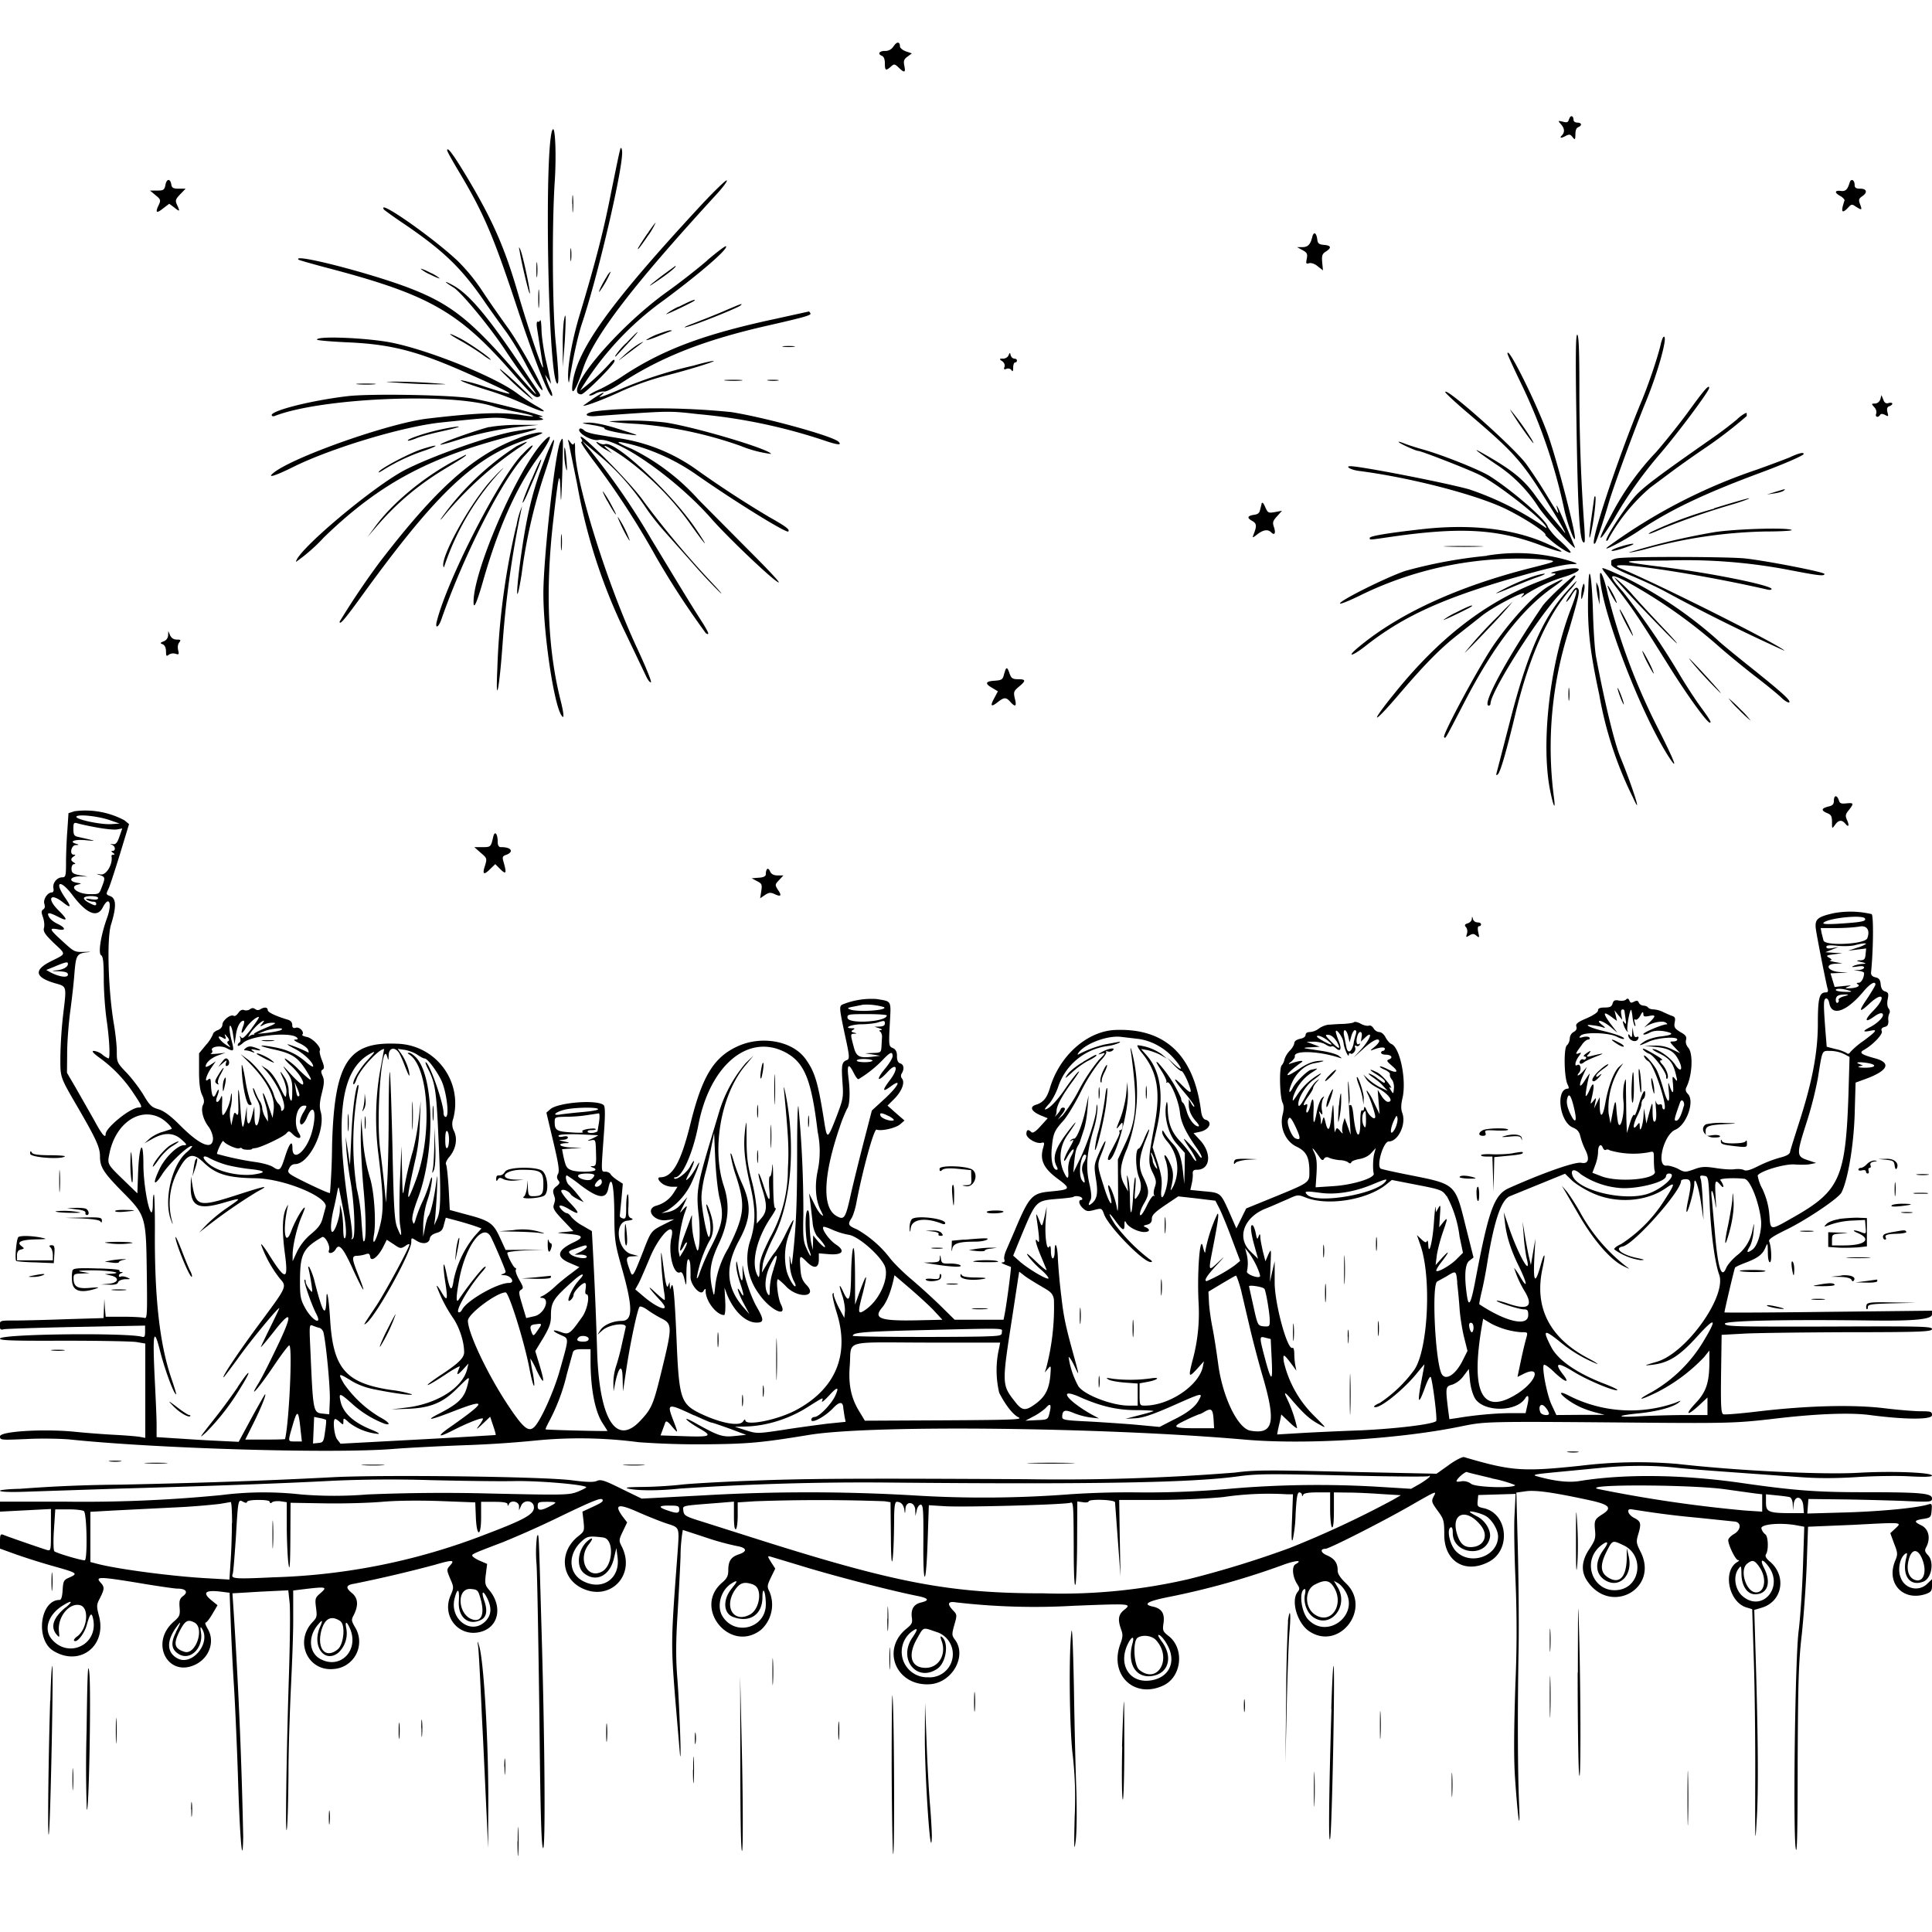 <svg xmlns="http://www.w3.org/2000/svg" id="svg" width="1024" height="1024" version="1.1">
  <path fill-rule="evenodd" d="M473.6 24.5A5 5 0 0 1 469 27c-3.1 0-4 1.7-1.5 2.6q1.5.8 1.5 4c0 3.8.5 4.1 3.2 1.7 1.7-1.5 2-1.5 4.1.5 3.1 3 3.8 2.8 3-1-.5-2.5-.2-3.4 1.7-4.8l2.3-1.7-3.2-1.1c-1.7-.6-3.1-1.8-3.1-2.6 0-2.6-1.7-2.7-3.4 0m358 38.5c-.4 1.8-1 2-3.3 1.4-2.6-.6-2.7-.6-1 1.3q3 3.4.5 6c-1.5 1.5-.3 1.6 2.3.1 1.7-.8 2.3-.7 3.4.8 1.3 1.6 1.4 1.5 1.5-1.5q0-3.2 1.5-3.8c2.2-.9 1.8-2.4-.5-2.4q-1.8-.1-2-1.4c0-2.4-1.7-2.7-2.3-.5m-539 5.9c-4.2 11.2-2.3 126 2.3 133.9 1.4 2.3 1.2-4.6-.5-21.9-1.7-17-2-61-.5-84.5 1-14.7.2-31.2-1.2-27.5m36 10c-.4.8-2.5 11.2-4.9 23-3.9 20-8 36-16.4 64-4 13-6.6 27-6.4 33.9.1 2.5.4 3.5.6 2.1 2.1-12.8 4.7-24.4 6.7-30.4 8.7-25.8 22.3-84.5 21.3-91.6q-.3-2.5-1-1m-91.7.7c0 .6 3 5.9 6.6 11.9 12.5 21 17.7 33 29.4 68.2 10.1 30.7 18.2 51.3 19.6 50 .3-.4-.1-1.9-.9-3.5-.8-1.5-1.7-4-2.1-5.3l-.7-2.5 1.6 2.5 1.6 2.5-.5-2.5-2.6-11.5c-1-5-2-11.7-2-15-.1-3.3-.4-5.4-.7-4.7q-.5 1-1.3.7c-.5-.3-.7 1.2-.4 3.2l3 19.3c1.7 8.4-6.2-14.2-13.2-38-6.8-23.4-13.2-38-26-59.6-7.8-13.1-11.4-18-11.4-15.7M87.7 98c-.6 2.7-1 3-4.4 3h-3.8l3 2.5c2.6 2.1 2.8 2.6 1.7 5q-3.1 6.3 2.2 2l3.3-2.5 2.7 2c3 2.4 3.1 2.2 1.4-1.5-1-2.2-.8-2.9 1.7-5.5l2.9-3h-3.6c-3 0-3.7-.4-4-2.2-.5-3.3-2.5-3.2-3.1.2m282 12.8c-47.1 51-64.2 75-66.3 93-.8 7 1.8 3.3 5.6-8.3 5.8-17.3 26-43.7 70.5-92.2 3.6-3.9 6.2-7.4 5.7-7.7s-7.5 6.5-15.5 15.2m610.7-14.1c-1.2 3.9-2.2 4.8-4.8 4.5-3.3-.4-3.4 1 0 2.8 1.3.8 2.3 1.9 2 2.4q-3.1 9 2 3.6c1.6-1.8 2-1.9 4-.5 3.2 2 3.5 2 2.3-1.2-.9-2.4-.7-3 1-4.2 3.1-2 2.6-4.1-.9-4.1-2.3 0-3-.5-3-2 0-2.6-1.9-3.6-2.6-1.3m-677 11.3c0 4.1.1 5.8.3 3.8a47 47 0 0 0 0-7.5c-.2-2.1-.4-.4-.4 3.7m-99.9 3c.4.4 4.3 3.3 8.9 6.4 22 14.8 31.8 24 44.2 42 3.7 5.4 9 12.7 11.5 16.1 2.6 3.5 7.5 11.4 10.8 17.7s7 12.3 8.2 13.3c3.6 3.3-11-23.4-18-33-3.6-5-9.6-13.5-13.2-19a100 100 0 0 0-13.2-16.2c-13.3-12.5-42.6-33-39.2-27.4m139.8 12.8c-4.7 7-5.4 8.3-5 8.3.3 0 2.6-3.2 5.2-7a36 36 0 0 0 4.1-7c-.2 0-2.2 2.6-4.3 5.8m352.3 1.9c-1 4-2.3 5.3-5.4 5.3h-2.6l2.9 1.6c2.4 1.3 2.7 2 2.2 4.6s-.3 2.8 1.3 2.3c1-.3 3 .3 4.6 1.7l2.7 2.1-.4-4.2c-.3-3.7 0-4.6 2-5.8q4.6-3-1-3.5c-2.7-.2-3.4-.8-3.6-2.8-.5-3.8-1.9-4.5-2.7-1.3M302.3 135c0 3 .2 4.3.4 2.8.2-1.6.2-4 0-5.6s-.4-.2-.4 2.8m72.6 3c-5.2 4.5-14.8 12-21.4 16.7-26.8 19.2-56.1 54.3-45.4 54.3 1.7 0 17.6-15.9 17.6-17.6q.1-1.9-2.6 1.3a112 112 0 0 1-15.6 14.3 162 162 0 0 1 44.5-48c19.9-14.8 34.1-27.2 32.8-28.5-.3-.3-4.7 3-10 7.5m-99.4-5c1 6.4 5 23 5.4 22.6.5-.6-3.6-20-4.9-23q-1.3-3.1-.5.4m-117.2 4.6c.3.3 6.4 2 13.4 3.9 55.3 14.4 71 23.2 99.4 55.5 11.4 13 12.6 14 14.6 13.3 1-.4 1-1-.5-3.1l-5.2-7.7c-20.3-30.7-31-43.6-40-48.4-5-2.7-4.7-1.9.5 1.3 4 2.4 18.8 20.3 27 32.6a306 306 0 0 0 10.4 14.9c9.7 13 8.5 12.2-5.9-4.4-22.9-26.4-33.7-34.8-55.9-43.2-21-7.9-61.2-18.2-57.8-14.7m126.1 5.4c0 3.6.2 5 .4 3.3s.2-4.8 0-6.6-.4-.3-.4 3.3m67 2.8c-8.4 6.4-9.2 7.5-1.6 2.2 5.3-3.6 9.5-7.2 8.2-7zM223 142.5a21 21 0 0 0 5 3c2.8 1.4 5 2.3 5 2a21 21 0 0 0-5-3c-2.7-1.4-5-2.3-5-2m98.8 3.8c-2.2 3.3-5.2 9.4-4 8.2a52 52 0 0 0 5.9-10.5q-.6.2-2 2.3m-36.4 12.2c0 4.4.2 6 .4 3.7s.2-6 0-8-.4-.1-.4 4.3m74.4 4a37 37 0 0 0-6.7 4c0 .5 13.9-6.2 15-7.1 1.3-1.3-2.4.2-8.2 3.2m23.2 2.6c-5.2 2.2-12.4 5-16 6.4-3.6 1.3-5.1 2.2-3.5 1.8 3.7-.6 27.6-10.2 29-11.5s.9-1.2-9.5 3.3m28 3.8c-38.7 8.3-60.5 16.6-82.1 31.1-3.2 2.1-8.3 5-11.4 6.4-3.2 1.4-5.6 2.8-5.2 3 .3.4 1.9 0 3.5-1a9 9 0 0 1 4.5-1c.7.3 4.8-1.7 9-4.5 21.3-13.9 44.3-22.9 77.9-30.5 20.2-4.6 23-5.5 22.3-6.5q-.6-1-.8-.9zm-112.2 1.5a113 113 0 0 0-.5 14v10l1-13c.8-13.5.6-17.9-.5-11m49.8 6.6a30 30 0 0 0-6 3c-.5.5 1.7-.1 5-1.4l7.5-3q2-.6 0-.6c-.8 0-3.7 1-6.5 2m-16.8 4.8a42 42 0 0 0-5.7 6.7q0 .6.3.3l6.2-6.7c3.2-3.4 5.6-6.2 5.3-6.2s-3 2.7-6.1 6m-87.7-1.4c3.6 2 8.6 5.2 11.3 7.1 2.6 2 4.7 3.2 4.7 3 0-1-12-9.3-16.7-11.6-6.8-3.4-6.3-2.4.7 1.5m591.4 39.5c.7 48.2 1.6 65.4 3.6 67.2 1 1 1.1-.6.6-8.3a1001 1001 0 0 1-2.6-72.7c0-20-.3-28.4-1.1-28.9s-1 10.3-.5 42.7m45-38.9c-1.2 6.2-6.6 22.3-10.6 31.8-13.1 31.5-28.6 78.8-24.5 75 .7-.6 4.3-11.3 7.3-21.6 2.4-8.3 13.3-38 19.6-53.4 6.2-15 11.4-33.5 9.8-34.5-.5-.3-1.1 1-1.5 2.7M168 180c0 .4 6.9 1 15.3 1.4 24 1 37.9 4.5 66.6 17.4 24.7 11 26.2 12.3 7.2 6.2a90 90 0 0 0-12.8-3.5q-.8.7 16.7 6.1a162 162 0 0 1 16.9 6.6c9.6 4.5 14 5.2 6.6 1.1a111 111 0 0 1-10.5-6.9c-11.7-8.7-46.5-22.8-66.5-26.8-12.5-2.5-39.5-3.7-39.5-1.6m169.5 3c-1.6 1-4.8 3.5-7 5.6-3.6 3.3-3.5 3.2 1.6-.7l8.9-6.7c-.3 0-1.9.7-3.5 1.8m77.8.8c1.5.2 4 .2 5.4 0 1.6-.2.3-.4-2.7-.4s-4.3.2-2.7.4m383.7 3.6c0 .6 3.6 8.4 7.9 17.3a293 293 0 0 1 22.1 64.9c1.4 6.7 5 16.9 5.7 16.1 1.1-1-9-40.3-14.2-55.1-5.7-16-21.5-48-21.5-43.2m-264.5 1c-.4 1-1.7 1.7-2.9 1.7q-3-.2-.3 1.4 1.6 1.4 1.1 3-.8 1.8 1 1c1-.4 2.2-.1 2.7.7q.9 1.5.9-1.3c0-1.6.5-2.8 1-2.8q.9 0 1-1-.1-1-1.4-1-1.3-.2-1.9-1.7c-.4-1.7-.4-1.7-1.2 0m-167 5.4a229 229 0 0 0-39.4 12.8c-7 3-11.5 4.6-10.1 3.5 4.1-3.3 1.3-2.2-4.1 1.5-2.8 2-5 3.5-4.8 3.5 2 0 11.8-3.8 20.6-7.9a151 151 0 0 1 22.8-8c13-3.3 28-8 25.5-7.9-.8 0-5.6 1.1-10.5 2.5M270 201c4.1 4 9.3 8.5 11.5 10.2s.2-.6-4.5-5a153 153 0 0 0-11.5-10.3c-1.6-1.1.4 1.2 4.5 5m114.8.8c2.3.2 6 .2 8 0s.1-.4-4.3-.4-6 .2-3.7.4m22.5 0c1.5.2 3.7.2 5 0s0-.4-2.8-.4-3.8.2-2.2.4M213 203c5.8.4 13.9.7 18 .7 7.2 0 7 0-2.5-.7-5.5-.4-13.6-.7-18-.7-7.9 0-7.8 0 2.5.7m-23.2.7c2.3.2 6.1.2 8.4 0s.5-.4-4.2-.4-6.6.2-4.2.4M895 218c-5.1 7-13 16.8-17.3 21.7a145 145 0 0 0-23.4 32.7c-8.4 15.4-7.8 17.2 1 2.9a220 220 0 0 1 24.6-34.8c9.9-11.6 26-33.2 26-34.9 0-2-2.5.8-10.9 12.4m-129-10.2c0 .5 5.7 5.8 12.8 11.8 24 20.5 27.8 24.7 42.1 47.8 6.5 10.3 11 18.6 7.4 13.6l-5.8-7c-2.2-2.6-6-7.5-8.5-11-6.3-8.9-12.7-14-27.5-22.4q-10.3-5.9 6.3 5.4a76 76 0 0 1 22.7 22.9c4.4 6.4 20.5 24.1 19.2 21.1-7.5-18.4-11-26-9.2-20 1 3.5.5 2.7-6-8a267 267 0 0 0-10.6-16.1c-6.6-8.9-42.9-41.2-42.9-38.1M184 210c-19.3 2.3-40 7.6-40 10q.2 1 1.8.4c24.7-9.5 92.8-12.4 115.7-5 2.2.8 8 2.1 12.8 3 10 2 11.2 3.1 1.6 1.5-10.4-1.6-23.4-1.1-49.6 2-20.2 2.5-69.2 19.7-80.8 28.3-4.7 3.6-.1 2.3 10.1-2.8 20.3-10 58.1-21.4 78.4-23.5 25.9-2.7 28.8-2.9 35-2 8.3 1.2 21.3 1.2 18.5 0l-2-.9 2-.1c2.5-.2-25.2-7.5-36.5-9.6-10-2-55-2.8-67-1.3m812.6 1.7q-.8 2-2.8 2.2c-2 0-2 .1-.4 1.9 1 1 1.4 2.5 1 3.5-.7 1.7 1 2.3 2.1.6q.6-1 2.6 0c1.8 1 1.9.9 1.3-1.4q-.7-2.7 1-3.2c2.3-.9 2-2.3-.4-1.7q-2 .7-2.8-1.8l-1-2.4zM326.4 217c-6.2.4-12.1 1-13.3 1.5-4 1.2-2.1 2.5 3.1 2 39.5-2.8 37.8-2.8 53.8-1a294 294 0 0 1 67 14q10.5 3.6 7.4.6c-3.1-3-38.6-12.8-56.9-15.7a401 401 0 0 0-61.1-1.4m479.2 8.3c6 8.6 9 12.4 6 7.2a138 138 0 0 0-11.2-15.5c-.2 0 2.1 3.7 5.2 8.3M921 222a197 197 0 0 1-14 10.6c-28.6 20-36.2 25.7-40.6 30.7-5.6 6.3-16 22.4-15 23.3q.6.3 1.3-1.3a99 99 0 0 1 21.9-26.8L886 250c4-3 11.5-8.3 16.5-11.7a233 233 0 0 0 23.3-17.8V219c-.2-.5-2.4.8-4.9 3M323 223.3c.3.3 7 1 15 1.4a214 214 0 0 1 54.7 11.7 63 63 0 0 0 16 4.2c-.9-2.6-41-14.5-56.3-16.7a164 164 0 0 0-29.4-.6m-8.8 2c3.8.6 6.6 1.4 6.2 1.8-.6.6 6 2.2 14 3.3 4.8.6 4.6.5-7.7-3.4-6-1.9-11.7-3-14.5-3-4.7.2-4.6.2 2 1.3m-54.8 1c-6.4 1.5-26.7 8.7-26 9.4.1.2 4.6-1 9.8-2.7a173 173 0 0 1 34.2-7l8-.8h-10c-5.5-.1-12.7.5-16 1.2m-27 1.5c-8 1.8-17 5-16.2 5.6.2.3 2-.3 4-1 2-1 8.5-2.7 14.4-4s9.7-2.4 8.3-2.4-6.1.8-10.5 1.8m41 .6c-12.6 2-43.6 12.9-58.2 20.3-16.7 8.4-58.3 43.4-58.3 49a93 93 0 0 0 14.8-13c30-29 56.8-43.2 103.7-54.8 12.6-3.1 11.6-3.8-2-1.5m33.5-.8c0 2.4 7 6.1 10.2 5.5 9.5-1.8 41.4 20.5 60.2 42 9 10.2 33 33 35.4 33.5 1 .2-6-7.2-15.3-16.5l-27-27.2a117 117 0 0 0-35.6-27.1q-14.5-6 1.1-2a109 109 0 0 1 33.4 15.8c20.6 14.4 47.5 31 48.5 30s-1.3-2.7-10-7.6a553 553 0 0 1-37.8-24.6 95 95 0 0 0-40.5-17l-13.8-2.3c-2.7-.5-5.3-1.3-6-2-1.3-1.3-2.7-1.5-2.7-.3m-33.1 4.7c-23.5 9.1-43 26.7-72.7 65.4a415 415 0 0 0-21.2 31.5c0 2 2.7-1.1 13-15.4 37.2-51.2 57.2-70.5 83-80 12.8-4.7 13-4.9 9.5-4.9a49 49 0 0 0-11.6 3.4m13.9 1.7c-13.6 14.6-36.8 68-36.8 84.6q-.1 6.9 5-10.8 12-42.1 29.1-65.5c7-9.5 8.6-14.6 2.7-8.3m3 4c-8 19.1-11.7 33.7-15.3 61.1-2.3 17.8-1.6 21.2 1 4.7a284 284 0 0 1 12.1-53c5.7-17 6.8-23.4 2.2-12.7m6.2-4.3c-2.7 5-9 61.8-9 80.4 0 20.5 5.2 56.5 9.2 64 1.9 3.5 1.9.7 0-7q-10.2-40-4.1-94.4c3-26.3 3.6-28.9 4-16.5.2 7.6.4 5.4.9-9 .6-21.2.6-20.5-1-17.5m11.4-1.2q.4 1-.3 1.4c-.6.1 3 5.3 7.7 11.5a441 441 0 0 1 32 49.5 439 439 0 0 0 26.3 40.3c2.3 1.5 1.6-.4-3-7.5-4.9-7.7-6.4-10.1-26-42.5a377 377 0 0 0-31.9-46.4l-4.7-5.5 9.2 7.8q13.9 11.5 25.1 28.3c2.3 3.4 6.6 8.8 9.5 12l14.9 16.8a288 288 0 0 0 14 15c2.3 2.2 1.1.6-2.7-3.5a496 496 0 0 1-37.2-44.2c-6.6-9.8-38.1-41.4-33-33m-6.9 1.7 4.5 22a298 298 0 0 0 25.9 79.5l10.4 21.8c1 2.3 2.3 4 2.8 3.7s-2.8-8.3-7.2-17.8c-16.2-34.5-33.4-90-33-106.2 0-2.2-.2-3.4-.5-2.7q-.5 1.6-2-.5-1.8-2.6-.9.2m-27.6 1.9a148 148 0 0 0-40.2 38.6c-.5.8.5 0 2-2a192 192 0 0 1 38.6-35.2q10.3-6.6-.4-1.4m42.9-1.3a20 20 0 0 0 4.5 3.2l3.3 1.9-2.5-2.2c-4.2-3.6.3-1.5 8.2 3.9a154 154 0 0 1 35 34.8c9 12.7 11.5 15.3 3.8 3.8-13.1-19.4-42.9-47.2-48.4-45.2-.6.3-2 0-3.1-.6q-2.4-1.4-.8.4m428.8 1.4c2.8 1.3 5.5 2.4 6.2 2.4 1.9.1 27.2 10 32.7 12.8 10.7 5.4 36.9 26.4 35.1 28.1a162 162 0 0 0-41-20.6c-14-3.8-57.4-12.2-62.7-12.2-3.2 0 .3 2 4.5 2.5 27.8 3.6 63 12.8 78.3 20.4 10.5 5.2 22 12.9 20.4 13.6a52 52 0 0 0 11 8.5q6.2 3.2-3.2-5.5a32 32 0 0 1-6.4-7.3c-.6-3.5-18.6-19.2-30.9-27-5.5-3.4-25-11.2-35.4-14.1-3.6-1-7.9-2.4-9.4-3-5-2-4.4-1 .8 1.4M223.8 238c-6.3 2-20.5 9.4-22.8 11.8q-1.2 1.4 2-.6a101 101 0 0 1 21.5-10.2c8.8-3 8.3-3.9-.7-1m52.8 3c-12.6 13.6-39.6 66.4-45.1 88.4-1 4 .9 3.3 2.4-1 12-34.4 32.3-74.3 44.3-87 2.8-2.9 4.6-5.3 4-5.3s-3 2.2-5.6 5m22.5 0c0 2.5.5 5.8 1 7.5s.5.2.2-4c-.6-8-1.4-10-1.2-3.4m650 1c-2.6 1.1-10.4 4-17.6 6.6a291 291 0 0 0-79 40.8c-5 3.8 8.2-2.9 16.2-8.3 16.4-11 34.4-19.6 64.3-30.7 12.7-4.7 23-9.2 23-10q-.1-1.5-7 1.6m-708.5 2.2c-16 8.6-32.2 22-41.2 34.1l-4.5 6.1 4.3-5c11.1-13 23-23 38.2-32 8.3-5 10.7-6.6 9.4-6.5zm41.2 9.7c-2.6 6-4.7 11.5-4.7 12.2s1.2-1.4 2.6-4.7c6.4-15 7.5-17.7 7.2-18s-2.5 4.5-5 10.5m-21-.1c-11.8 12.7-28.7 43.6-25.5 46.7a140 140 0 0 1 31.5-52.6c-.3 0-3 2.6-6 5.9m680.2 6.7-4.5 1.4 4-.6c2.2-.3 4.4-1 5-1.5 1-1 1.2-1-4.5.7m-619 4.9c1.7 3.3 3.7 6.4 4.3 7s-.5-1.7-2.3-5a56 56 0 0 0-4.3-7c-.6-.6.4 1.7 2.2 5m523.1-2-1.5 10.7c-1.6 10.7-1.4 14.7.3 5.6 1.4-7 2.3-16.8 1.7-16.8q-.5 0-.5.5m63.5 6A206 206 0 0 0 875 282c-2.8 1.8-.2 1 6.3-1.9a398 398 0 0 1 37.7-13c5.2-1.6 8.8-3 8-3s-9.1 2.4-18.5 5.3M668.7 267l-.9 3.5q-.4 2-2.8 2.3-5.7.8-1.5 3.2c2.6 1.4 2.8 2.6.8 7.6-.6 1.6-.3 1.5 2.1-.4q4.8-3.7 7.4-1c1.8 1.8 2.5.3 1.4-2.9-.8-2.4-.6-3.2 1.7-5.7l2.6-2.9-3.7.7c-3.5.6-3.8.5-5.2-2.6q-1.4-3.4-2-1.8m-395 11.9a380 380 0 0 0-10 75.6c-1 20.5 1 11.7 2.8-13.5a528 528 0 0 1 10.3-72.7 44 44 0 0 0-3 10.6m56.5 1.6c1.8 3.5 3.4 6.3 3.6 6a55 55 0 0 0-6.3-12.5c-.3 0 1 3 2.7 6.5m423.3 0c-17.8 2-27.5 3.6-27.5 4.6 0 1.1-.8 1.2 10.8-.5 37.4-5.4 56.7-4.3 80.1 4.5 12.4 4.6 14.5 4.3 3.8-.6-17.8-8.2-40.8-11-67.2-8M909 282a367 367 0 0 0-45.7 10.8c.3.2 4-.5 8.3-1.6a256 256 0 0 1 64-9.5c8.4 0 14.7-.4 14-.8-2.1-1.4-29-.6-40.6 1.1m-611.7 5.6c0 3.9.2 5.3.4 3.2s.2-5.2 0-7-.4 0-.4 3.8M858 290c-3 1-4.6 1.9-3.5 2 1.2 0 4.5-.9 7.5-2 7-2.4 3.4-2.4-4 0m-90.7-.3c4.8.2 12.5.2 17 0 4.5-.1.6-.3-8.8-.3s-13 .2-8.2.3m20.7 4.9a251 251 0 0 0-43.2 8c-9.7 3.3-34 15.3-34.6 17.2-.2.7 5.1-1.4 11.9-4.8a191 191 0 0 1 95.8-18.5c7.8.9 7.8.9-6 4.4-39.7 10-71.6 24.8-92.9 43-5.3 4.6-2 3.7 4.1-1 19.6-15.6 40-25.1 76.7-35.9 18.7-5.4 29.2-8 33.7-8 3-.1 3-.2-.8-1.5a97 97 0 0 0-44.7-3m69.2 1.4c-1.8.3-3.3 1-3.2 1.4v2c0 .9 4.3 3.2 10.3 5.7 5.6 2.3 13.5 6 17.5 8.1a984 984 0 0 0 64 31.8c-.7-2.1-67.3-35.6-86.8-43.6-12.8-5.2 38.6 2.2 77.8 11.2q2 .4 2.2-.3c0-2-32.8-8.6-58-11.7-24-3-23.8-3.3 2.2-3.4a290 290 0 0 1 65.1 5c15.5 3 18.7 3.4 18.7 2.1 0-1-30.9-7-42-8.2-9.2-1-62.4-1.1-67.8-.1m-31.2 6.6q-6.1 1.4-2.5 1.4c2.3.1.7 1-7 4-29 11-53.8 30.2-77.8 60.1-13 16.1-11.3 16.5 2.4.5 14-16.4 22.1-24.6 31.1-31.7l12.7-10c6.2-5.2 25.4-15 22.6-11.7-1.9 2.2-1.8 2.2 1.6-.3a84 84 0 0 1 20.5-9.2c11.3-3.7 8.6-6-3.6-3.1m23.7-.2c.6.6 4.6 6 9 11.7 7.9 10.5 9.6 13 26.5 40 9.4 15 19.6 29 21 29 1 0 .6-.9-5.3-9-2.6-3.6-7.3-10.8-10.4-16a409 409 0 0 0-30.2-44.2c-8.3-9.3-7.8-10.5 2.1-5.4a272 272 0 0 1 49.6 35.1c5.2 4.5 13.8 11.5 19 15.5s11.1 8.8 13.1 10.7c2 2 4 3 4.3 2.5.7-1.1-4.6-5.8-22.9-20.4-6.6-5.3-13.6-11-15.5-12.9a221 221 0 0 0-49.2-33.1c-11.4-5.1-12.6-5.5-11-3.6m-38.3 3.7a121 121 0 0 0-18.5 8.5c0 .3 3-.9 6.8-2.5s9.9-4.1 13.7-5.5c3.9-1.3 6.1-2.3 5-2.3s-4.2.8-7 1.8m30.4 3.6c-.8 21.7.3 33.4 5.7 58.5a199 199 0 0 0 18 54.9c5.2 11.6-.2-5.6-6.9-21.9-3-7.4-8-27.7-12.7-52.5-.7-3.3-1.4-14.1-1.7-24-.5-17.8-2-27-2.4-15m6.1-4.4c.2 16.8 20.7 71 36 95.3 5.9 9.2 4 3.9-5.3-14.5a336 336 0 0 1-26.5-70.7c-1.7-8.3-4.2-14.4-4.2-10.1m-21.2 6.5c-4 3.7-8.2 8-9.4 9.8-19 28-32.3 52.6-28.3 52.6q.8-.1.9-1c0-6.4 25.5-46.5 37.2-58.6 7.2-7.5 8.7-9.4 7.3-9.4-.3 0-3.8 3-7.7 6.6m44.7 11.9c9.2 9.6 17 17.5 17.3 17.5s-2.8-3.5-6.9-7.8c-4-4.2-11.4-12.1-16.2-17.5a71 71 0 0 0-10-9.7c-.5 0 6.6 7.9 15.8 17.5m-49.8-13.3c-7.5 4-19.8 17-29.9 31.5-7.6 11-27.5 47.9-26.4 49 .8.8.1 2 10.6-18.2 15.6-30.2 30.7-49.8 47.4-61.4q10.4-7.4-1.7-.9m7.3 4.8c-11.8 13.8-20 33-29 68.5l-6.6 25.5q-.8 2.7.5 1.4 2.1-2 9.6-33.3c7-28.8 16.8-51 28.6-64.4a23 23 0 0 0 3.6-4.7c-.4 0-3.3 3.2-6.7 7m9.7-4c-.4 1.4-.6 3.6-.6 5q-.1 3.3 1-.8c.6-1.9.9-4.1.7-5q-.4-1.9-1 .8m7.3-.5c0 1.1.4 3.8.8 6l.9 4v-4c0-2.2-.3-4.9-.8-6l-.9-2zm6 0c0 .6 1 3 2.4 5.5s2.4 4 2.4 3.5-1-3-2.4-5.5-2.4-4-2.4-3.5m-18.8 3.2c-2.7 3.9-3.5 5.3-3 5.3a13 13 0 0 0 2.8-3.7c3.6-5.8 3.3-2.3-.6 7.7-10.8 28.2-15.7 69.2-11.2 94.4 1.8 9.6 3.4 13.3 2.3 5.1a204 204 0 0 1 8-88.6c5.2-17.8 5.9-20.8 4.7-22q-1-1.3-3 1.8m-39 12.6a224 224 0 0 0-18 19.7c.2 0 6.2-6 13.2-13.5a241 241 0 0 0 12.2-13.5 96 96 0 0 0-7.4 7.3m-22.5-1.7a37 37 0 0 0-6.8 4c0 .4 13.9-6.3 15-7.2 1.3-1.3-2.4.2-8.2 3.2m89.7 5.4c2 3.9 3.8 7 4 7s-1-3.1-3-7-3.7-7-4-7 1 3.1 3 7m-772.4 6.8q-.2 2.2-2.3 3.1c-2 .8-2.1 1-.5 1.6q1.6.8 1.7 3.7c0 2.6.2 2.8 1.5 1.8.8-.6 2.3-.9 3.5-.5 1.8.6 2 .4 1.4-2q-.5-2.5.6-4c1-1.3.8-1.5-1.2-1.5q-2.5 0-3.6-2.2l-1-2.3zM873 351c1.7 3.3 3.3 6 3.5 6s-.8-2.7-2.5-6-3.3-6-3.5-6 .8 2.7 2.5 6m28.8 5.8c3.8 4.2 8.3 8.8 9.8 10.2 1.6 1.4-1.4-2.1-6.5-7.7-5.2-5.7-9.6-10.3-9.8-10.3s2.6 3.5 6.5 7.8m-369.6.4c-.7 3-1.2 3.3-5 3.6q-7.4.4-1.3 3.8l3 1.8-2 3.8q-3.4 6.2 2.1 1.8c3.2-2.5 4.3-2.5 6.5 0q4 4.5 2.4-1.7c-.8-3.5-.6-4 2.1-6.3 3.9-3.2 3.8-4-.4-4-2.9 0-3.6-.5-4.5-3-1.3-3.8-1.8-3.8-2.9.3M831.3 368c0 3 .2 4.3.4 2.8.2-1.6.2-4 0-5.6s-.4-.2-.4 2.8m26.3-2c.4 1.4 1.3 3.9 2 5.5q1.6 3.5.8.5c-.4-1.4-1.3-3.9-2-5.5q-1.6-3.5-.8-.5m63.9 10a76 76 0 0 0 6.4 6 43 43 0 0 0-5.4-6 76 76 0 0 0-6.4-6 43 43 0 0 0 5.4 6m50.5 48.4c0 1.9-.7 2.6-3 3.1q-5.6 1.4-.5 3.5c2 .8 2.5 1.6 2.5 4.7 0 3.7 0 3.7 1.6 1.5q2.7-3.9 5.4-.7c1.8 2.2 2.3 1.2 1-1.8-1-2.2-1-3 .9-5.3 2.8-3.6 2.7-4-1.3-3.6-2.8.3-3.5 0-4-1.7-1-2.9-2.6-2.7-2.6.3M39.4 430l-3.1 1-.6 9.1c-.4 5-.7 12.7-.7 17 0 7.1-.2 7.9-2 7.9-2.8 0-5.2 3-4.7 5.7q.4 2.2-.8 2.3c-2.3 0-4.7 3.7-4 6q.7 2.3-.6 3c-1 .7-1.1 1.5-.1 4.2.6 1.8.9 4.3.5 5.6-.5 1.9.5 3.4 5 7.8 7 6.6 7 5.7-1.3 9.9q-14 7 2.4 11.7c6 1.7 5.9 1.4 4.2 15.5A236 236 0 0 0 32 560c0 11.6-.5 10.2 10.2 28.6 9 15.6 10.8 19.7 10.8 24.4 0 5.6 1.9 8.5 11.6 18.4 12.7 12.8 12.8 13.2 13.2 42.9.3 22.6.2 24.8-1.3 24.2-1-.3-5.9-.6-11-.6H56l-.4-4.7-.3-4.8-.2 5-.2 5.2-19.7.6c-10.8.4-23.1.7-27.5.7-7.7 0-7.8 0-7.8 2.6 0 2.2.4 2.5 2.3 2 1.2-.2 18.5-.8 38.5-1.2l36.2-.7v3.2c0 2.6-.3 3.1-1.7 2.7C67 706.3 0 707 0 709.5c0 1 7.1 1.2 33.8 1.1 18.5 0 35.8.3 38.5.7l4.7.8v50l-2.7-.5c-1.6-.3-7.5-.8-13.3-1.1s-15.2-1-21-1.6c-16.7-1.7-40-.3-40 2.4 0 2 .4 2 14.3 1.4 7.8-.4 18.2-.2 23.2.3 46.4 4.8 138.4 7.5 170.5 5 7.4-.6 24.5-1.5 38-2a581 581 0 0 0 38-2.5 238 238 0 0 1 54.5.9 443 443 0 0 0 36.5 1.1c21.8-.2 29-.9 54-5 33.3-5.4 155.8-4 230.5 2.5 31.3 2.8 80.6-.1 113.5-6.7 15-3 10.4-3 104-2.2 38.4.3 44.2 0 60.5-1.8 24.2-3 43-3.7 53.5-2.3 19 2.5 33 2.5 33 .1 0-1.9-.5-2.1-5.9-2.1-3.3 0-12-.7-19.3-1.6-16.5-2-40.4-1.4-66.2 1.6-9.8 1.2-18.5 1.9-19.2 1.6-1.2-.5-1.4-4.2-1.2-21.3l.3-20.8 11-.6c6-.4 31.1-.7 55.8-.8 39.7 0 44.7-.3 44.7-1.7s-5.8-1.5-54.7-1.3c-49.7.1-54.8 0-55.1-1.5-.3-1.6 32.6-2.3 77.8-1.7 22.2.3 32-.6 32-3.2v-2l-55 .6c-30.2.4-55 .5-55 .3 0-1 5.2-23 5.6-23.7.2-.4 2.6-1.5 5.2-2.5 6.7-2.5 9.3-4.4 10.8-7.9 1.3-3 1.3-3 1.4 2.3 0 3 .4 5.2 1.1 5.2 1.1 0 .8-8.2-.4-11-.5-1.1 1.8-2.7 9.4-6.4 10.6-5.2 27.2-16.4 28.9-19.5 3.3-6.4 6.4-24.1 7-41l.5-17.3 5.5-2c11.8-4.4 13.6-8.5 4.7-10.9-7-1.9-8.5-2.9-6-4.3 4.9-2.7 10.3-8.4 9.7-10q-.8-1.7 1.5-2.3c1.6-.4 2-1.2 2-3.2a7 7 0 0 1 .5-4c.4-.6.3-1.8-.4-2.6s-.9-2.7-.5-4.8c.6-3 .4-3.6-1.3-4.2q-2.1-.5-2.4-3.8c-.2-2.4-.9-3.3-2.8-3.7q-2.5-.6-2.3-2.6c1.2-11.7 1.4-30.2.3-30.9a49 49 0 0 0-20.1-.5c-8.9 2-10.2 3.3-9.4 8.8.8 5.3 5.2 27.5 6.1 31q.8 2.3-.9 2.2c-3.4 0-4.2 3-4.2 16.4 0 15.6-3 31-9.9 52.5-2.4 7.5-4.6 14.4-4.8 15.5q-.1 1.9-5.5 3.2A68 68 0 0 0 932 618c-4.3 2.2-6.5 2.8-7.8 2.1-1-.5-3.1-.6-4.8-.4-1.8.3-6.2 0-10-.6-5.8-.9-7.6-.8-11.6.7-4.6 1.6-5 1.6-8.4-.3-2-1-4.8-1.8-6-1.7-5.8.8-1.7-16.3 4.5-19 6-2.5 10.5-15.2 6.7-19q-1.7-1.7-.8-3.5c3.2-6.3 3.7-18 1-21q-1.6-2-1.2-4c.5-1.8-.1-2.7-3-4.3-3-1.9-3.4-2.5-3-5 .5-2.3.2-3-1.2-3.5-1-.3-3.2-1.3-4.7-2a14 14 0 0 0-5.2-1.5c-1.3 0-2.7-.5-3-1s-1.4-1-2.5-1q-1.6-.2-2.4-1.5-.4-1.7-2.5-.6c-1.5.8-2 .7-2.5-.6q-.7-1.7-1.8-.5c-.6.6-2.3.8-3.8.5-2.2-.4-2.8 0-3.3 1.6s-1.3 2.1-4.1 2.1q-3.8 0-3.6 1.5c0 1-2.4 2.6-6 4.2-4.8 2-6 3-5.5 4.4q.6 1.8-1.5 2.9-1.8 1.1-2 3.4c0 1.3-.7 3-1.5 3.6-1.8 1.5-1.5 17.3.4 20.9q1 2 .2 2.1c-6.7 0-4.6 17.6 2.5 20.6 2.4 1 3.4 2.2 4 4.6a36 36 0 0 0 2.6 7.1c2.5 5 1.7 7.8-2.1 7-3.3-.6-19.7 5.1-38.3 13.4-7.8 3.5-10.7 11.3-17.8 48.8-2.3 12.2-3.5 14.6-4.4 8.8-1.6-10.4-1.2-17.4 1.2-19.1l2.2-1.7-3.9-15.5c-6-24.2-5-23.2-31.5-28.5-7.1-1.4-13.3-2.8-13.8-3.1-2.4-1.5 1.4-14.4 4.3-14.4 5 0 9.4-9.3 7.1-15.2-.7-2-.7-4.3.2-8 2.1-9.7-1.4-26.7-6-28.5-.8-.3-2.1-1.8-3-3.4-.8-1.7-2.3-2.9-3.4-2.9-1 0-2.4-.9-3-2-.6-1-1.7-1.7-2.4-1.4-.8.3-2.8-.1-4.4-1s-3.2-1.2-3.6-.8-2.8.7-5.4.9c-2.6 0-6 .3-7.7.4-1.6 0-4 1-5.4 2a9 9 0 0 1-4.7 1.9q-2.3 0-2.4 1.5-.2 1.6-3 2.1-2.8.7-3 2.2c0 .9-1 2.7-2.4 4.1a12 12 0 0 0-2.8 4.6 7 7 0 0 1-1.5 3.2c-1.4 1.5-1 17.3.6 20q.9 2 0 5.8c-1.9 6.9 1.4 14.4 7.2 17.2 5.3 2.5 6.9 5.6 6.9 13.4 0 5.8.3 5.6-20 13.9l-13.5 5.5-2.6 5.3-2.6 5.3-3.7-8.5c-4.7-10.5-4.6-10.4-13.5-11.2l-7.2-.7.7-3.1c.4-1.7.7-4.1.6-5.4q-.3-2.4 2.2-2.2c7 0 8-8.5 1.9-15.4l-3.7-4 3.3-.7c5-1 7-5.2 3.2-6.4q-2.1-.4-2.6-5.3-6-43.8-45.3-42.3c-15 .6-29.6 13.6-34.7 30.7-1.6 5.3-3.5 7.7-7.3 8.9-4 1.2-2.5 3.9 3.7 6.2l2.4 1-3.8 4.2q-3.8 4.3-4.9 3.1-2.5-2.4-2.6 1c0 2.3 5.3 5.4 8 4.7 1.6-.4 1.7 0 .8 3-1.7 6.2.4 10.6 7.7 16s7 5.8-3.6 6.8c-10 .9-11.4 2.4-19.4 21.5l-4.2 9.7c-.8 1.8-1.3 4-1 4.8q.6 1.5-1 1.6-1.3.1 1.2 1.1l3.3 1.3c.3.3-2.3 20.2-3.4 25.5l-.5 2.5H506l-7.7-7.6A347 347 0 0 0 483 678c-4.1-3.4-9-8.3-11.1-10.9a59 59 0 0 0-17.7-15.5c-4.7-2-5-2.6-2.9-5.9.8-1.2 2-4.9 2.6-8.2 3.3-17.3 9.3-39.3 10.7-38.8 2.4 1 10.2-.8 12.5-2.8l2.3-2-4.5-3.9-4.5-4 3.7-3.7c4-4.1 5.6-8.6 4-10.6q-1-1.3-.2-2.7c1.5-2.4 1.2-4.8-.8-5.4q-1.7-.5-1.7-3.8.1-3.4-2.2-4.3c-2.1-.9-2.2-1.3-1.6-12.6.7-13 1.2-12-7-13.4a41 41 0 0 0-18.3 3c-1.5 1-1.4 2.1 1.3 15 2.7 12.2 2.8 13.7 1.4 14.3-2.8 1-3.1 2.5-2.5 11.4.6 8.5.5 9-3.2 18.8-4.7 12-4.9 12-6.4 2.8-3.3-21.2-5-26.7-10-33.6-6.8-9.4-23-12.5-35.8-6.7s-19 15.9-25.3 41.7c-5 20-9.4 27.8-15.9 27.8-1.7 0-1 1.8 1.2 3.4 1.2.9 3.5 1.6 5 1.6h3l-1.9 3q-3.2 5.2-9.2 7c-6.4 1.7-1.6 8.6 5.3 7.7l4.1-.5-5.6 2.8c-6.8 3.5-6.7 3.3-11.2 15-4.9 12.4-5.3 13.1-6.5 10-2.6-7-2.5-8 1-8.1l3.3-.2-3.8-1c-7.4-2.1-9.3-16.8-2.2-17.7q4.3-.5 2.2-1.3c-1.6-.6-1.8-1.6-1.5-6.7.1-3.3 0-6-.4-6s-.8 3-.8 6.6c0 5.7-.2 6.5-1.7 6.2q-1.6-.4-1.7-1.4l.9-9 .7-8-2.9-1.9c-1.5-1-3.2-2.4-3.6-3.2-.4-.7-1.7-1.3-2.7-1.3-2.4 0-2.3.7-.9-19 .8-10.5.8-15.5 0-16.2-3-3.1-23.7-1.6-28.2 2l-2.2 1.9 3.6 15.2c2.8 11.7 3.4 15.7 2.6 17.2s-.7 2.4.1 3.5c1 1.1.8 1.8-1 3.2s-2 2.3-1.4 4.3c.9 2.7.9 2.5 0 5.6-.6 1.7.5 3.4 4.9 8l5.5 5.8-4.7.5c-4.7.4-4.7.4 2 1 7.8.6 8.6 1.7 3 4.4q-13.5 6.3-2.2 11l5.1 2.2-4.6 3.5c-2.6 1.9-6.4 5-8.4 6.9s-4.8 4-6.2 4.7q-2.7 1.2-.7 1.2c4.6.2 1.4 8.5-3.9 9.7l-4.4 1-2.1-7c-1.9-6.3-2-7.2-.6-8 1.4-.9 1.2-1.5-1-5.3-1.3-2.3-2.2-4.7-1.8-5.3q.4-.9-.3-1c-.8 0-4.2-6.3-4.2-8 0-.5 4.4-1 9.8-1.3l9.7-.3h-10.2l-10.2.1-3-6.5c-3.5-7.7-5.5-9.1-17.8-12.3l-8.8-2.4-.6-11.6c-.4-6.3-1-12-1.4-12.6s.5-2.5 1.9-4.1c3.3-4 4.3-9.3 2.4-13.4a8 8 0 0 1-.5-6.6 31.6 31.6 0 0 0-29.8-39.8c-26-1.2-33.2 10-34.4 54a348 348 0 0 1-1.1 25.1c-.3.3-5.5-2-11.7-5-10.8-5.3-11.1-5.6-10-7.9q1-2.3 3.2-2.4c7.4 0 16.3-18 13.6-27.7-.8-2.8-.6-5.2.6-10 1.3-5.1 1.3-7 .4-9s-1-2.8 0-3.4.9-1.7-.4-5c-.9-2.3-1.4-4.6-1.1-5 1-1.6-3.8-6.7-6.9-7.3-1.6-.3-2.7-.9-2.4-1.2 1.3-1.3-1.3-4.2-3.3-3.7q-2.1.7-2-1.5-.1-2-2.2-2.7c-6.5-1.9-10.8-4-10.8-5.1 0-1.6-1.8-1.8-4-.4q-1.4.8-2.7-.2t-2.7.1c-.7.6-2.1.8-3 .5q-1.7-.7-3.2 1.5-1.5 2-2.5 1.5c-1.6-1-5.9 2.5-5.9 4.6q-.1 2-2.5 3c-1.4.5-2.5 1.5-2.5 2.1a20 20 0 0 1-3.7 5.7l-3.7 4.5v9.6c0 6.7.6 10.5 1.7 12.6q1.5 3.1.5 4.9c-1.4 2.5-.2 7.7 2.7 11.6a13 13 0 0 1 2.5 6.2c0 6.7-6.8 4-17.6-6.9-5-5-8.4-7.5-11.4-8.4-3.5-1-4.6-2.1-7.7-7.3-2-3.4-6-8.7-8.9-11.8-5.3-5.5-5.4-5.8-5.4-11.5 0-3.2-.7-9.6-1.5-14.3-3-17.5-3.9-45-1.6-52.8 3-9.6 2.8-14-.3-15.2-2.3-.9-2.4-1-1.1-3.7.8-1.5 3.5-10 6.2-18.7l4.8-15.8-2.4-2a44 44 0 0 0-26.7-4.8m19.2 4.8 4.9 1.7-4.4.3c-5.6.4-19.4-2.6-18.5-4 1-1.4 11.8-.2 18 2m-7.1 3.8c4.4.8 9.2 1.3 10.7 1l2.7-.5-1.5 4.3c-1.2 3.5-2 4.3-3.7 4q-1.8 0-.5.3c2 .5 2.5 3.3.5 3.3q-1.2 0 .3 1 1.4 1 .3 1-1.2 0-1.1.8c.8 4-2.6 10-5.6 9.7q-3.8-.7-.6.3c2.9 1 3 1.4 1 6.5-1.4 3.7-1.4 3.7-6.8 3.6-6.2-.2-10.5-3.8-6-5 2.3-.6 2.3-.6-.2-1-5.3-.9-3.5-3.6 2.2-3.4q4.7.2 2.3-.1c-6.6-1-7.5-1.4-7.5-4 0-1.3.6-2.4 1.3-2.4q1.4 0-.1-.9-2.6-1.5 0-3.2 1.5-1 0-.9c-2.4 0-1.4-5 1-5.1q2.6 0 .5-.6c-4.4-1.2-1.3-2.5 4.5-2 6.5.6 6.6.6-4-1.8-1.8-.4-2.2-1.2-2.2-4.1 0-3.3.2-3.6 2.3-3 1.2.4 5.8 1.4 10.2 2.2m210 5c-1.2 5.3-1.3 5.4-5.7 5.4h-4.3l3.4 3c3.3 2.8 3.4 3 2.3 6.7q-2.4 7 2.6 2l2.8-2.7 2.7 2.7c3 3 3.4 2.2 1.8-3.5-.9-3-.8-3.4 1.5-4.2 4-1.6 2.4-4-2.7-4q-2 .2-2-2.7c0-4.5-1.6-6.3-2.4-2.7m145.2 17c-.4.4-.7 1.5-.7 2.5q.2 1.9-3.7 2.1l-3.8.3 2.8 1.5c2.6 1.3 2.8 1.8 2.3 5.2l-.6 3.9 2.5-1.7c2.1-1.4 3-1.5 5.2-.5q5 2.4 1.7-2.3c-1.6-2.6-1.6-2.8.6-5.1l2.3-2.5h-3q-3 0-4-2c-.4-1.2-1.2-1.8-1.6-1.4M38.4 474.4c7.5 10 13.2 12.3 16.1 6.5 3.3-6.3 5-2.4 2.4 5.2-3.4 9.2-5 19.2-3.3 20.2 1 .6 1.4 3.5 1.4 12.5 0 6.4.7 16.2 1.5 21.7 1.5 10.3 2 20.5 1 20.5a12 12 0 0 1-3.2-2 9 9 0 0 0-4.5-2q-2.2-.1 2.9 3.6a72 72 0 0 1 17.9 18.6c5 7.5 5 7.8 2.9 7.8-4.3 0-17.5 10.7-17.5 14.1q-.1 3.8-6.1-7.4L40.4 577l-4.9-8.4.1-10.6c0-5.8.8-15.9 1.7-22.5s1.9-15.7 2.2-20.2c.8-9.2 1.3-10 7-10.6q3.2-.3-1.5-.2c-5.4.2-5.6.1-11.5-5.3-7.4-6.7-7.7-7.5-3.1-6.7 4.6 1 4.7-.6.2-2.8-2-.9-4-2.5-4.6-3.7-1.4-2.6-.1-2.6 5 0q7.5 3.9 0-3.5c-6.3-6.2-4.5-9.6 2.3-4.3q6.5 5.2 1.2-2.4c-6-8.7-2.6-10 3.9-1.4M52 476q0 1.2-3.7.6t-2.3.3c.8.5 2.3 1 3.3 1q1.6 0 1.7 1c0 1.3-.6 1.3-4-.5q-2.7-1.5-2.5-2.5c.9-1.4 7.5-1.2 7.5.1m728.1 11c0 1-1 2-2.2 2.4q-2.3.6-.9 2c.7.8.9 2.4.5 3.5-.6 2-.5 2 1.3.9 1.7-1 2.4-1 3.7.1 1.6 1.3 1.7 1.2 1-1.8q-.6-3.1.4-3.2 1 0 1.1-1-.2-1-2-1-1.7-.2-2.3-1.7-.5-2.4-.6-.1m208.3-.3c1 1.4-1.6 2-12.6 2.7-7.4.5-10 .3-9.3-.4 2.3-2.5 20.6-4.4 22-2.3m1.2 10.5c-1.2 3.2-22.3 4.2-23.2 1.2l-1-3.9-.5-2.7h8.2c4.6 0 10.1-.4 12.3-.8 4-.8 5.8 1.9 4.2 6.2m-.7 3a16 16 0 0 1-4.7 2l-4.8 1.6 4.8-.6 4.8-.6-.3 3c-.2 2.7-.7 3.2-2.8 3.3q-3.6 0 .5.9t.5 1a16 16 0 0 0-4.5 1q-2.2 1 1.8.4 3.7-.6 3.7.5c0 .6-1.2 1.2-2.7 1.3l-2.8.1 2.8.4c1.5.2 2.7.7 2.7 1.1 0 2.6-1.5 5.2-2.9 5.2q-1.8 0-.3.9c1.5 1-1.7 2.1-5.3 2q-2.6.1.5-1 2.5-.8-2.6-.2l-5 .5-1.1-3.6-1.1-3.6 4.6-.2 4.7-.2-4.6-.3c-6.3-.5-8-4.2-2-4.4l3.6-.2-4-.7q-3.5-.7-2.5-.9 1.7-.1-.5-1.4c-1.8-1-1.6-1.3 2.5-1.8l4.5-.6-4.5-.2-4.5-.3 3.5-1.4 3.5-1.4-3.2.6q-3.3.6-3.3-.6-.2-1.3 5.8-.6c3.1.3 7.3.2 9.2-.3q6.2-1.6 6-.6M36 510.9c0 1.6-2.4 3-6 3.4q-4.7.4 1.3.5c3.5.2 4.7.6 4.7 1.8 0 1.8-4.5 1.2-9-1.1l-2.5-1.4 3.5-1.4c7.1-3 8-3.1 8-1.8m958 11c0 .4-1.9 3.6-4.1 7q-7.6 11 1 3c7.2-6.7 9-3.4 2 3.8-4.7 4.7-4.7 6.7 0 3.4 3.1-2.3 5.1-2.7 5.1-1.1 0 1.5-3.4 4.7-7 6.5q-5.7 3 0 1.9c4.4-1 3.8 0-3.2 5.2a43 43 0 0 0-7.1 6q-.9 1.5-2 .5a22 22 0 0 0-5.9-2.1l-4.6-1.2-.7-8.6c-1.1-14.7-1-16.5.3-17q1.2-.2 1.8 2.7c1.4 7 9.2 4.2 18-6.3 3.5-4.2 6.4-5.9 6.4-3.8m-14 3.2q3.1.9-2.2.7c-2.7-.1-4.8-.5-4.8-1 0-.9 3.7-.8 7 .3m-2.8 3.1c-1.8.5-3 1.4-2.7 1.9q.4.8-.5 1.5-.9.3-1-1.4c0-2.2 1.3-3 5-3q3.3-.1-.8 1m-508.7 5.7c2.6 1.7-14.2 2.8-18 1.2-1.7-.6-1.3-.9 2-1.5l5-1a32 32 0 0 1 11 1.3m392.5 2 .6 4.3c.4 2.7.3 3-.6 1.9q-1.4-1.9-.5 1c.4 1.4 1.2 3 1.8 3.5q1 1 .3-.2c-.6-1.1 1.2-11.8 2-11 .1.1.5 2 .7 4s.8 4 1.2 4.5q.6.4 0-1.7-.7-2.4.3-1.7c.6.4 1.8-.6 2.6-2.1q1.5-3 1.6-1c0 1.5.5 1.7 3 1.2 3.9-.8 3.8 0-.3 3.9q-2.8 2.7-1.8 2c3.1-2.3 9-3.6 10.8-2.5q1.6 1 .6 1c-2.4.1-12.3 4.3-12.3 5.2 0 .5 1.4.2 3-.6 2.2-1.2 4.4-1.4 7.6-1q8.9 1.6-1.1 2.8c-3.1.3-7 1.5-8.8 2.6q-6 4 2.4.1c4.6-2 14.9-2.8 14.9-1q-.2.9-2.2 1c-2 0-2 .1.8 3.1l2.9 3.1-4.2-2a19 19 0 0 0-9.5-2l-5.3.1 6 .6c7 .7 9.7 2.3 12 6.6 2.8 5.1 1.5 7.5-1.5 3-2.4-3.8-9-8.5-12-8.5-.7 0 1 1.2 4 2.6 5.3 2.7 7 5.1 8.5 12q1 3.7-.8 1.1c-1.3-1.6-1.4-1.3-1 2.8q.7 8-1.7 1.3c-.8-2.8-1-2.5-.5 2.5.7 7.4-.7 6.7-3-1.5-1-3.5-2.5-7.9-3.5-9.8-2-3.7-7.6-9.7-6.5-6.8q.8 1.5 2 2.2c3 1.1 11 25.6 8.4 25.6q-.8-.1-.9-1.6t-1.4-1-2-1.7c-.2-1.2-.2.6.1 4q.5 6-.6 6.7-1.1.9-1.2-5c0-6.2 0-6.3-2.5 3.1l-.8 3-.6-4-.7-4-.2 4c-.3 5-2 9.5-2 5.6-.1-2.4-.1-2.4-1.6-.5-2.3 3-2-.8.5-5.6 1.1-2.2 2-4.8 2-5.9 0-1 .5-2.3 1-2.6s1-1.6 1-2.8c0-3.4-1.7-.4-3.7 6.7-1 3.3-1.9 5.4-2.1 4.6s-1.3 1-2.2 4l-1.7 5.5-.3-7.5-.2-15c0-7 0-7.2-1-3.5-.5 2.2-.7 6.5-.3 9.5.6 6.5-1.7 15.7-2.9 11-.3-1.4-.7-4.7-.9-7.5-.3-5.3-.8-4.4-2.3 4l-.8 4-1-5.4a40 40 0 0 1 5.6-23.5l2.2-3.1-2.2 1.9c-2.7 2.3-5.8 10.4-7.3 19-1.3 7.7-2.9 8.7-3 1.9v-4.8l-1.5 3-1.5 3 .6-3c.6-2.9.6-3-1-1s-1.6 1.9-1-1c1.9-7.7 1.3-10.3-1-4.8-.8 2-1.7 3.4-2 3.2-.4-.4 1-8.2 2-11.4.4-1.1-.7.3-2.4 3-3.3 5.3-3.6 2.8-.4-4l1.4-3-2 2.3c-2.1 2.4-4.1 3.1-2.1.7 1.4-1.7.6-5-1-4s-1.2-1.8.7-4.5c1.6-2.2 1.6-2.3 0-1.7-2 .7-1.7.1 1.7-4.5 1-1.6 2.6-2.8 3.3-2.8q1.2-.1.8-1c-.3-.6-1.8-.7-3.3-.4q-3.2 1-1.4-.7c1.9-2 15-1.6 19.2.6 1.8.9 3.4 1.4 3.7 1.1.8-.7-4-2.5-11-4.2-7.2-1.7-11-3.8-5.7-3 2 .2 4.4.7 5.5 1.1q2.5 1-.5-1.4-2.5-2-1-2c.9 0 3.3 1.3 5.4 3l3.9 3.3-3.7-4.8q-6.2-8.5.4-3.7l3 2.2-.6-2.8-.7-2.8 2 2.5 2.1 2.5-.5-2.8q-.4-2.5.6-2.7 1 0 1.1.9m-391 2.3c0 3.4-20.3 4.7-20.8 1.3-.2-1.9.3-2 10.3-2 5.8 0 10.5.3 10.5.7m-336.6 6.9c-3.6 4.6-5 5.8-5.6 4.7q-1.2-1.5-.4.4.3 1.7-.4 2.3-1 .6-1 1.6c0 .6 1.4 0 3-1.5 4.5-3.8 25.2-5.8 28.3-2.7q1.3 1.1-.9 1.1-1.6.1 2.2 1.9c2.3 1 4.4 2.6 4.7 3.6q.6 1.5 0 1.3a70 70 0 0 0-10.3-4.2c-1.4-.4-.2.5 2.7 2 5 2.4 10.3 7.4 10.3 9.6 0 .5-1.6-.4-3.5-2-5-4.5-10.2-6.9-17.4-8.2-9-1.6-8.6-.7.4 1.3s12.2 4 16.4 10.5c4.6 7.2 3.8 7.2-3.3.4a37 37 0 0 0-7.5-6.2c-.6 0 .7 1.7 3 3.7 4.2 3.8 7.5 9 6.4 10.1-.4.4-3.2-2-6.2-5.3-4.7-5.2-5-5.4-2.4-1.6s3.1 5.3 3 10.5q0 6.4-.9 4.6c-.5-.8-1-3-1-5s-.9-5-2-6.7q-4.2-6.6-.8.6c1 2.3 1.8 5.4 1.6 7.3-.3 3.2-.4 3.1-3.6-3.4-2-4.1-4.5-7.6-6.5-9l-3.2-2.1 2.6 2.9c6.2 7 11.2 18.5 9 20.7q-1.2 1.2-1.1-.5c0-.8-.6-2-1.3-2.7-.8-.6-2-2.8-2.6-5-1.4-5-9-15-13.8-18.6l-3.8-2.8 4 4q15 15 13.5 25.8l-.5 4-2.4-6.8c-2.6-7.7-3.8-8.6-1.6-1.2a33 33 0 0 1 1.5 7.4v2.6l-1.5-2.5c-.8-1.4-1.4-3.4-1.5-4.5 0-1.1-.6-3-1.4-4-.7-1.1-1.8-3.4-2.4-5q-1-2.5-1.1-1.5c0 .8.8 3.3 2 5.5 1.6 2.9 2 5 1.6 8.3-.8 7-2.7 7.7-2.8 1.2l-.1-5.5-1 4c-1.4 6.2-2.8 6.6-3 1v-5l-.8 5.3c-1.2 8-1.7 7.3-2.5-3.5-.8-12.2-1.5-14.4-1.2-4 .2 6 0 7.4-1 6.2s-1.2-1-1.9 2.2l-.8 3.8-.6-3.5c-.3-2-.2-4.5.2-5.8s.7-3.8.7-5.5q0-4.7-.8.8c-.7 3.7-3 8.5-4 8.5-.4 0-.5-2.6-.4-5.7.2-4.5 0-5.3-.7-3.5-1.4 3.2-3.2 2.9-2-.4 1.5-3.8 1.1-5.4-.4-1.9q-2.3 5.1-2.8-4.9c-.1-3-.3-3.4-1.6-2.3-2.1 1.7-.7-2.8 2.1-6.8l2.1-3-2.7 1.8c-1.5 1-2.7 1.4-2.7 1 0-2 2.8-4.5 6.5-5.9l4-1.4-4.5.5c-2.5.2-4 .2-3.2-.1q1-.6.7-1.5c-1.4-2 4.1-3.1 7.5-1.4 4.2 2.2 4.3 1.9 2.5-5-.8-3.3-1.1-6.3-.6-6.8.4-.4 1.2 1.5 1.6 4.5l.8 5.3.7-4.6c.5-4.5 2.3-7.9 4.1-7.9.5 0 .4 1.2-.1 2.6-1.6 4.2-1.1 5.1 1 1.8 1.8-3 5.6-6.4 7.2-6.4.4 0-1.3 2.7-3.8 6m5.5-2.3q-2 2.1.8.5c1.2-.7 3.4-1.2 5-1.1 2.2 0 1.2.6-4.1 2.8-3.8 1.6-6.5 3-6 3.3q.7.5-.2.2c-.6-.1-1.7.3-2.4 1s-.3-.4.9-2.1c2-2.8 5.8-6.3 7-6.3q.2.1-1 1.7m330.1-.2q0 1.5-2.7 1.6l-2.8.1 2.5.8q2.1.7 1 1-1.5 0-.5.8c.6.4 1 1.6 1 2.7l-.3 5.3c-.2 3-.4 3.2-4.4 3.3l-4.3.2 4 .6 4 .7-4.1.5c-7.1.8-8.6 0-10-5.6-1.7-6.4-1.7-6.5.4-6.6q2.2 0-.2-.6-2.2-.5-.5-1.4 1.7-1-.4-.9c-5 0-.8-2 4.6-2.1 3.4 0 7.3-.5 8.7-.9 3.7-1.2 4-1.1 4 .5m-320 3.4c-.8.5-4 1.1-7 1.5l-5.5.6 3.5-1.4c3.9-1.6 11.6-2.1 9-.7m716.1 1.6q0 3.4-1.1 1.5-.9-1.2-1-.5c0 3 4.4 4.6 5.3 2q.6-1.4-.8-.9-1.4.6-1.8-2.3l-.4-2.8zm-153 4.9c0 2.5 2.7 8.8 2.8 6.7q.1-1.2.8-.8c1 1.1 3.2-1.4 2.6-3q-.6-1.5.5-1 1 .6 1.8-.4.6-1.2-.4-.5c-1.3.8-1.6-2.1-.6-4.8s2.7-1.8 2.1 1l-.4 2.5 2.3-2.2c4.3-4 2.8.7-1.8 5.9l-4.3 4.7 5.2-4.7c4.9-4.5 8.3-6 8.3-3.9 0 .5-1.2 2-2.7 3.2q-3 2.3-.8 1.4c3.8-1.5 6.5-1.7 6.5-.6q-.1 1-1 1.1a1 1 0 0 0-1 1c0 .5 1.1 1 2.4 1 3 0 4.2 1.6 1.8 2.5-1.5.6-1.2 1 1.8 3.6 3.9 3.3 2.1 4-3.1 1.3-1.7-.8-3.3-1.4-3.5-1.1s1 1 2.6 1.7 2.9 1.8 2.7 2.4q-.3 1.1 1 2.8c.8.9 1.3 3 1.1 4.7-.3 3-.3 3.1-1.6 1q-1.5-2.4 0-1.3c.6.4-.1-1-1.7-3s-4-4.4-5.6-5.2c-4.6-2.3-4.7-1.6-.1 1.2 2.3 1.4 4.2 3 4.2 3.5 0 1.3-.2 1.2-4-1.6a14 14 0 0 0-4.4-2.5q-.7.1 1.9 1.9c2.6 1.8 4.1 3 5.5 4.6l2.5 2.7-4.2-2a30 30 0 0 1-6.4-4.5l-2.3-2.2 1.6 2.5c.8 1.3 3.5 3.4 5.9 4.6 5.7 3 9 7.4 5.5 7.4-.8 0-2.3-1.4-3.4-3.2l-2-3.2.5 6.5.5 6.4-3-6.2a27 27 0 0 0-3.7-6.3q-.4.1.4 1.8c1.4 2.6 4 10.4 4 12 .1 2.2-3 0-4.5-3.2q-1.2-3-1.4-1.3t-1 1.2q-1-.5-1 6c0 10.5-2.4 8.5-3.6-3-.4-4-1-6.2-1.7-5.8q-1 .5-.5-1.3c.3-1 .1-5-.3-9-.8-7.3-.4 4.6.6 19.6l.4 6.5-1.6-4.5-1.6-4.5-.9 3c-.4 1.6-.6 3.7-.3 4.5q.6 1.5-.9-.2-1.2-1.6-1.9-1.8-.6.1-1 1.8c-.3 1-.6-2.3-.7-7.3-.3-9.2-.4-9.2-1.5.8q-1.2 9.3-3 1.4c-.8-3.1-.9-3.2-1.6-.7q-.8 3.4-.8.3c0-1.2-.4-3-.7-4q-.8-2.2.6-.3t.6-1.8c-.3-1.9 0-4.3.5-5.5 1-2 1-2-.5-.7-.8.9-2 4-2.6 7q-2.2 11.5-1.8-.2c.3-6.7-.5-8.2-1.7-2.8-.4 1.6-1 3.2-1.6 3.6q-.9.4-.3-2.2.8-2.8-.5-2c-1.9 1.2-1.2-.8 1.4-4.4 1.4-1.9 2.5-3.8 2.5-4.4 0-.5.8-1.9 1.8-3q2.7-3-.4-.3c-1.2 1-3.7 4.6-5.5 8q-3.4 6.3-3.7 4.4c-.6-3 3.7-10.3 7.8-13.2 3.7-2.6 5.6-4.6 2.8-2.9a35 35 0 0 0-10.9 10.2c-2.8 4.2-3 4.4-2.5 1.7a24 24 0 0 1 10-13.1q3.6-2.3 2.3-2l-2.7.6c-1.6 0-8 6.2-9.6 9.2-2.3 4.5-2.8 2.6-.6-2.4 2.4-5.4 7.1-9.5 12-10.3 5.5-1 6.3-1.6 1.4-1.1q-4.3.5-9.7 4.2c-3 2-5.7 3.5-6 3.2-.6-.5 3-3.7 7.1-6.6 2-1.3-.4-1.2-5.3.4q-2.5 1 .2-1 1.8-1.7 1.8-2.6c-.9-3.4 12.3-3 23.2.5 2 .6 2 .6.2-.8-1-.9-4.9-2-8.5-2.6l-9.2-1.4c-1.4-.3-.2-.5 2.5-.6l5-.3-3.5-1.3-3.5-1.3 3.8-.1c2 0 4.9.6 6.3 1.5s2.7 1.4 3.1 1q.8-.4 2.4 1c2.4 2.2 3.2.3 1.4-4-.8-2-1.5-4.1-1.5-4.8 0-2.2 4 3.3 4 5.6m2.6-3.1.7 3.2.9-3.2c.5-1.8 1.3-3.3 2-3.3q1 .1.4 2.3c-.4 1.2-1 3.4-1.2 5-1 4.4-3.1 5.4-3.8 1.7l-1.2-6c-.8-4.1 1.2-3.9 2.2.3M121 551.8q-1.1.5.2 2 1.6 2-.2.7c-4.3-2.4-7.2-6.7-3-4.5q2.3 1.5 1.4-.7t1 .2q1.6 1.9.6 2.3m587.4 0q3.8 7-2.8.3c-3.4-3.4-3.5-3.8-1.4-3.6q2.2.3 4.2 3.4M603 550.6c7 .8 14.2 4.7 19.1 10.3s5 7.6.1 3l-3.7-3.4 3.4 3.7c1.9 2 3.8 3.6 4.3 3.5s2 2.4 3.3 5.5c2.8 7 2.1 7.2-3.5 1.5-5.2-5.2-3.7-2 2.4 5.1 2.5 3 4.6 5.9 4.6 6.5 0 .7-.7 0-1.5-1.3l-1.4-2.5v2.8q-.2 4.7 4.2 9.5 1.7 2 .9 2.2c-2.1 0-5-3.8-6.2-7.9-.6-2.2-1.5-4.3-2-4.6s-1-1.4-1-2.4a69 69 0 0 0-12-18.6c-1.7-1.5-1.4-.6 1.3 3.6 2 3.1 3.3 6 2.9 6.4q-.5.7.4.2c1.7-1 6.2 9.9 6.8 16 .5 5.2 3.2 10.8 9.2 19.2 1.3 1.9 2.4 3.9 2.3 4.5q-.2.8-1.7-1.4c-2-3-8.8-10.1-7.6-8 .4.8 2 3.4 3.6 5.6 1.5 2.3 2.8 4.8 2.8 5.5s-1-.2-2.1-2.1-4-5.6-6.4-8.1c-4.7-5-6.4-9.6-6.6-17.4 0-2.7-.4-4.1-.6-3.1-1.7 6.5.8 16.7 5.3 21.7l4.4 5-.1 8.2-.2 8.2-.7-6.5c-.9-8-2.3-11.6-6-15.5a33 33 0 0 1-3.8-5c-1-1.6-1.1-1.7-1.2-.3 0 .9 1.1 3 2.5 4.6a22 22 0 0 1 3.5 23.7q-1.9 3.6-1.4 1.5c1.6-6.5 1.5-9-.5-13.5-2.2-5-4-5.8-2.1-1a28 28 0 0 1 0 14.7c-1.7 6-3.1 5.7-2.4-.4.4-4.2 0-7-2-13.5l-2.7-8.2 2.3-10.3q5.7-25.7-5.4-38.4l-3-3.4 3.4.6c1.8.4 4.9 1.5 6.8 2.5l3.5 2-3-2.5A27 27 0 0 0 603 554c-.6 0 .5 2 2.4 4.3 8.2 10 10 20.8 6.2 39.7-3 16-3.2 18.6-.6 23.6 1.8 3.7 2 5 1.1 7.5-.6 1.7-.8 3.6-.4 4.3q.5 1-.2.4c-.4-.4-2.2 2-3.8 5.5q-3 6-3.5 4.5c-.2-1 .8-3.7 2.3-6.2 2.8-4.8 2.7-7-.6-13.8-2.6-5.2-2.3-10 1-18.7 1.7-4 2.6-7 2-6.4-.5.5-1.7 3-2.7 5.5s-2.2 4.6-2.7 4.6c-1.8.3-1.7 10 0 14.7 1.8 4.6 1.6 7.7-.9 11-1.3 1.8-1.4 1.4-.9-4.5.3-3.6.3-6.3 0-6-.4.4-.8 4.6-1.1 9.4-.6 11.2-1.6 12.3-1.7 2 0-4.3-.5-9.2-1-10.9-.7-2.4-.7-2-.4 2l.4 5-1.9-3.5c-2.9-5.2-2.5-10.4 1.5-19.5a87 87 0 0 0 2.4-51.2q-1.2-4-.4.7c3.5 26.6 3 35-2.8 47.5l-4.2 9 .1 15.5q.2 15.5-.6 10.4c-.7-4.7-3.8-13-4.6-12.1-.2.2.1 2 .7 4 2.4 8.8 0 6.4-2.9-3-3.8-11.9-3.8-11.8-1.2-18.3 3.1-8 2.3-8.3-1.2-.5-3 6.9-3 7.1-2 14 1.3 7.5.8 11-2.2 13.4q-2.7 2.2-.6-1.9 1-1.7-.6-8.6c-2-8.6-1.4-16.2 2-28.1a48 48 0 0 0 2.3-12q-.4-4-.6.4c-.2 4.6-4.6 18.2-8.7 26.6l-3.5 7.2.4-5c.6-5.9 1-7.5 2.2-9.5.5-.8 1-2 1.1-2.5l1.7-5.2c.9-2.3 1.8-7.5 2.1-11.5l.6-7.3-1.4 6.5c-1.6 8.2-4.8 16.5-6.3 16.5q-1 0-2 1-.7.6.5.1c1.7-1 1.5-.4-1.3 4.5-1.4 2.4-2.5 5-2.5 5.9q.1 1.1 1.8-2c1-1.8 2.4-3.6 3-3.8s.2 1.4-1 3.5a15 15 0 0 0-1.6 8q.5 7.2-2.8-.5a20 20 0 0 1 2.3-18.5c5.8-8.2 5.8-9.2 0-1.5-6.5 8.6-8 13.4-5.7 17.9q1.1 2 0 1.9c-2 0-3.2-5.4-2.5-11.9.7-7.3 1.3-8.8 6-14 1.9-2 6.2-9 9.5-15.7a91 91 0 0 1 10.1-16c2.2-2.2 3.6-4.4 3.2-4.9q-.6-.6.9-.2c.9.3 2.2 0 2.8-.8 1.4-1.6-3.4-.6-6.7 1.5q-2.4 1.4.7.4c2.2-.6 2-.2-1.5 3.3a94 94 0 0 0-10.4 15.6 86 86 0 0 1-8.9 13.9l-2.6 2.3 2.3-3q2.4-3 1-3.4-1.2-.2-1.7.7c-.2.7-1.1 2-2 3q-1.5 1.5-1 .8.8-1.1.8-2.8c0-2.7 3-8.3 8.6-15.8 2.6-3.6 4-5.8 3-5s-4 4.7-6.7 8.6c-4.4 6.6-9 11.4-11 11.4-.4 0 .5-1.2 2-2.8s3.8-5.7 5-9.3a32 32 0 0 1 25.6-21.4 24 24 0 0 0 6.5-1.7q1.7-1-1-.4l-6.5 1.2a60 60 0 0 0-14 5.3q-.8.3.4-1.3c4-4.8 15.5-9 22.6-8zm100.2.5c1.6 1.2 2.7 2.3 2.5 2.5-.5.5-7.7-3.5-7.7-4.2 0-1 2.5-.2 5.2 1.7m-564 .6c1.6.2 4 .2 5.6 0s.2-.4-2.8-.4-4.3.2-2.7.4m717.5 1.4c1.8 1.2 3.5 1.9 3.8 1.6s-.8-1.3-2.5-2.1c-4.3-2.3-5.2-2-1.3.5m-726.4 2.3q-1.8 1.4-.3 1.3c.8 0 2.3.4 3.4.8q2.4 1 .5-.5-2-1.3 1.3-.6c3.6.8 3.5 0-.2-1.2-2.2-.8-3.4-.7-4.7.2m287 3c9.3 5.5 12.8 14.7 16 41.6a50 50 0 0 1 0 20.5c-1.7 8-1.1 15.7 1.6 21 1.5 3 1.6 3.4.3 2.3-1-.7-2.7-3.5-4-6.3l-2.5-5 .7 5 1.2 10.4a16 16 0 0 0 2.2 7.1c3.3 3.5 5 6 4.2 6-.5 0-2-1.4-3.5-3l-2.6-3.2-.1 3.9-.1 3.8-.9-4c-.4-2.2-.8-7-.8-10.8q-.1-6.6-1.1-6.2c-1.6 1-1.2 16 .5 20.2 2.2 5.1 1.2 5.2-1 0-1.7-3.5-2-6.2-1.7-17.6a599 599 0 0 0-2.6-57.5c-.4-2.2-.7 8.6-.7 24 0 26.2-.5 38.8-2.2 54.4-.7 6.3-.7 6.4-1.4 2.5q-.7-4.4-.3 2.4a23 23 0 0 0 2 8.8c.8 1.4 1.3 2.7 1 3-.7.7-3.5-4-4.6-7.8a34 34 0 0 1 1.5-20.5q5-13.6-2 .4a66 66 0 0 1-5.6 9.7c-1 1.1-3 4-4.4 6.5l-2.7 4.5.5-4.4c.3-2.4 2.9-9 6-15 9-17.6 11.4-47.5 6.3-74.1q-1.6-8-1-2.5c2.3 24.3 2.6 30.5 2 41a74 74 0 0 1-9.4 36.4c-4.7 9.5-5.6 12.2-5.6 16.7q0 5.9-1 3.6c-3.7-6.4-.7-19.6 7-31 2-3 3.1-5.1 2.5-4.8-.8.5-1.2-3.4-1.3-13.6 0-7.9-.3-11.7-.5-8.5s-.8 5.5-1.2 5.2c-.5-.2-.6 2.6-.4 6.3.7 8.1-.1 7.7-3.2-2-1.3-4-2.4-6.6-2.5-5.6 0 .9.9 4.5 2 8 2.7 8.5 2.6 12-.5 15.5l-2.4 2.8v-6.3a86 86 0 0 0-2.7-16.5c-2.1-8-2.7-12.6-2.7-21.7 0-10.6-.1-11-.8-5-1 8.3-.3 16 2.6 28.6 3 12.8 3.1 20 .5 28.9a31 31 0 0 0 4.2 29.2c5.8 8.6 15.6 13.3 11.7 5.6-1.6-3.1-2.8-13.3-1.5-13.3a36 36 0 0 1 4.4 4c6.4 6.5 16.9 5.4 10.6-1-2.2-2.4-2.9-4.1-3.2-9-.5-7-.4-7 3.6-3 3.8 3.7 6.2 3.1 6.2-1.5v-3.2l4.8.4c7.6.7 9.6-1.5 4.4-5-3.6-2.3-7.9-8.3-6.8-9.4.2-.3 2.4.4 4.8 1.5a39 39 0 0 0 8.8 2.7c4.8.8 15.6 10 18.7 16 3 5.8-2 18-9.7 23.5-4.4 3.1-4.6 2.3-1.7-8.6q4.1-16.4-1.6-.9l-2.5 7V683c0-4.7 0-11.9-.2-16-.4-10.8-1.7-4.5-1.9 9-.2 13-1.2 15.2-4 9-2.5-5.4-2.7-4.2-.5 2.2.8 2.6 1.4 6.1 1.2 8l-.3 3.3-2.8-5.2c-1.5-2.9-2.7-6-2.8-7q0-1.7-.6-.5c-.3.7.7 5.2 2.2 10 7 22.4-.7 40.6-22 51.8-9.8 5.1-26.5 8.4-26.5 5.1q-.1-.9-1.1.6c-1.8 3-12.4 1-23.7-4.6-9-4.6-10.2-8-11.4-33.7-1.1-27.2-1.9-36-2.9-33.5l-.8 2-.1-2-.1-2-.8 2q-.8 2.3-2-6.5c-1.7-13.4-2-14.2-1.5-4 .3 5.2 1 11.4 1.4 13.8.4 2.3.5 4.2.2 4.2-.4 0-2.7-2-5.1-4.2-4.7-4.5-3.2-2 2.8 4.4 6.3 6.8-.8 4.9-9.3-2.5l-3.9-3.3 1.9-3.4c1-2 3.6-8 5.9-13.5 5-12.1 13.6-20.3 11.4-10.7-1.9 8.1 1 20 4.5 18.6q1.4-.8 2.4 3.8c1 4 1 3.9 1-3.7q.2-7.7 1.2-7c.9 1 1 2.7 1 9.3-.1 4 5 10 6.7 7.7q1.5-2.5 1.3-.2c0 5.2 5.7 12.7 9.8 12.7.5 0 .8-3 .6-7.2l-.4-7.3 1.4 3.8C389 695 395.2 701 401 701c4 0 4-1.5.1-8.3-3-5.2-6.5-15.5-7.3-21.2-.3-1.6-.3-.3-.2 3 .3 6.6-1 5-2.5-3q-.9-5.2-.9-1c0 1.8.8 5.8 1.9 9 2.3 6.8 2.5 9 .5 5.5-2.9-5-1.4.4 1.6 5.9l3 5.6-3-3.4c-9.3-10.5-10.1-21.6-2.5-35.6 6.3-11.7 6.7-18.9 1.6-30.2a104 104 0 0 1-4.6-12.5c-.8-2.9-1.5-4.3-1.5-3a69 69 0 0 0 3 11.8c5 15.5 4.4 20.5-4.2 38a51 51 0 0 0-6.8 19c-.7 6.9-.7 6.9-1.6 2.9-2-9.2-1.2-14.6 3.5-24.6 5-10.7 5.9-20.2 2.5-30.4-6.6-20-1.3-49 11.8-64.2l4-4.8-4 3.8a72 72 0 0 0-13.9 24.9l-4 13.3c-8 26.4-8.6 30.1-7.2 42.5 1 8.5.5 20-.8 18.7a46 46 0 0 1-2.8-16q.2-3.6-.2-2.2l-3.6 9.8c-3 8-3.3 11.3-.4 6q1.3-2.4 1.6-1.6c0 .7-.9 2.7-1.9 4.4l-1.9 3.1-.6-2.9c-.7-3 1.4-15.6 3.3-20.6 1.5-4 1.4-4.2-1-1.6-2 2.3-2 2.3.2-2.1l2.1-4.5-3.3 3.7a12 12 0 0 1-6.9 4.2l-3.5.6 3-1.4a35 35 0 0 0 13.5-16c3.4-7.6 4.8-12.5 2-7.1-1.1 2.2-3 4.9-4.1 6-1.8 1.7-1.8 1.3.6-3.3 2.9-5.9 3-8.2.1-2.8-1.7 3.2-7.2 7.3-8.3 6.2q-.5-.5.5-.6c3.7 0 9.4-13 12.2-27.5 6.2-32.7 27.5-49.8 47.5-38m453.3-2.2a8 8 0 0 0 3.2 2.2c2.4.8 9 9.7 9 12q0 1.7.6 1.2c1-1-.4-5-2.6-7.5q-1.9-2-.8-2.2c1.7 0 .3-1.1-5.7-4.5q-4.7-2.6-3.7-1.2m-669 9c-2.8 14-3.3 30-1.5 45.2 2.9 23.4 3 30.8 1.2 38.4-2.2 9.2-4.7 12.8-3.3 5 1-6.6.1-21.4-2-28.9a100 100 0 0 1-4.1-23l-.8-9.5-.2 10c0 5.5.6 18.5 1.6 29 1.4 16 1.3 27.9-.2 26.3-.2-.2-.6-4.8-1-10.3a96 96 0 0 0-2.5-17.5 160 160 0 0 1 .6-52q.6-3.2 0-3c-1.3 1.3-2.9 13.2-3.5 27.5l-.7 15-1.1-7.5-1.2-7.5.4 7c.3 4 1.2 11 2 15.6 2.2 11.7 3 30.4 1.4 31.4q-1.2.8-.5-.3c.4-.7 0-5.3-.8-10.4-8.6-53.5-5.4-79 10.9-87.5 2.6-1.4 2.4-1-1.8 3.6-4.4 4.7-8.4 11.7-7.4 12.8.3.2 1-1 1.6-2.8 1.8-5.1 11.7-15.9 14.6-15.9zm9.2-7.8c.7.8 2.3 4.3 3.6 7.8 1.3 3.4 2.3 5.5 2.3 4.6.1-2.5-2-8-4.2-11.2l-2-2.8 4 .6c2 .4 5 1.5 6.5 2.6 1.5 1 3.1 1.9 3.7 1.9 1.5 0 6 5.8 8.8 11.4s4.6 19.6 2.4 19.6q-1-.2-1.1-2c0-5.4-7.6-27-9.5-27-.3 0 .3 1.7 1.4 3.8 3.6 7 4.3 11.7 5.3 34.2 1.5 32 1.4 40.8-.6 45l-1.6 3.5.5-3.5c.2-2 .7-8.5 1-14.5.3-9.7.3-10.1-.5-4-1 7.6-2.8 15.4-4 17-.5.6-1.3 3.3-1.8 6l-1 5v-5.6a47 47 0 0 1 2.3-13.9 50 50 0 0 0 2.4-11q0-2.7-1.4 2.2c-.7 2.6-2.3 6.8-3.5 9.3a74 74 0 0 0-3.5 8.8c-1.2 4-1.3 4-2 1.7q-.6-2.5 2.8-11.6c9.3-24.3 8.9-64.4-.8-74.8-1.3-1.4-3-2.6-3.7-2.6q-1.5 0-.1.8c10.6 6.7 12.5 42.6 3.7 66.5-5.5 14.8-5.5 12.1 0-12.3a99 99 0 0 0 2-18l.5-11.5-1 9a136 136 0 0 1-3 17 180 180 0 0 0-4.9 21c-.6 4-.8 2-1-9l-.3-14-.8 18c-.4 9.9-.4 20.5 0 23.5 1.1 6.9.8 7.2-1.4 1.8-1.5-3.7-1.9-9.8-2.6-43.2-.5-21.4-1.1-39.1-1.4-39.4s-.6 10.5-.6 23.9-.4 29.1-.8 34.9l-.6 10.5-.8-8c-.4-4.4-1.5-13.9-2.4-21-2.1-17.5 1-58 3.8-48.5.7 2.3.7 2.3.8-.7.1-3.7 2.8-4.6 5.1-1.8m629.4 1q-1.8 1.4-.6 1.5 1.1.1.7 1-.7 1-1.5.5c-1-.6-2.5 1.4-1.6 2.2.3.3 1.3 0 2.1-.7s4-2.1 6.8-3.2q7-2.6-3-.1-3.6 1-1.4-1 2.5-3.1-1.5-.2m136.8.1 3 1.6-.6 20.6c-1.5 43.3-4.7 50.4-28.5 64-13.4 7.6-12.7 7.7-13.4-.9-.4-4.9-1.6-9.1-3.6-13.6a22 22 0 0 1-2.6-7.3c1.5-2.4 14.6-6.3 19.7-5.8 3 .2 6.6.2 8.3-.2l3-.6-4.5-1.5c-6-2-6-3-.7-19.6a198 198 0 0 0 6.1-23.8c2.5-15.5 2-14.5 6.7-14.5 2.2 0 5.4.7 7 1.6m-841.1 0c0 .2 2.4 1.5 5.3 3 4.2 2 4.7 2.1 2.7.5-2.4-2-8-4.4-8-3.6m337 1.3c0 1-1.8 4-4 6.6-5.1 6.2-4 7.6 1.4 1.7 5-5.5 5.9-1.6 1 4.6q-6 8 .5 3.2c6.1-4.5 4.4-.6-2.6 6l-7.3 6.7-4.4 17c-2.4 9.3-5.4 21.5-6.7 27.2-2.9 13.1-3.5 14.1-7.8 11.6-7.5-4.4-6.9-21.3 1.8-46.8a79 79 0 0 1 4-10c1.4-1.7 1.7-8.8.7-16.4q-1.3-10.6 2.7-2.7c1 2 2 3.5 2.6 3.5a63 63 0 0 0 13.5-10.9c3.4-3.5 4.6-3.9 4.6-1.3m101.1 3c-3.5 2-7.3 5-8.4 6.7-1.8 2.5-1.4 2.4 2.5-1.2 2.5-2.3 6.4-5.1 8.7-6.2s4.1-2.4 4.1-2.6c0-.8-.2-.7-6.9 3.2m-456.6.2-1.9 2.6 2.4-2c2-1.7 2.3-1.8 1.7-.2q-.5 1.6.2 1.7c1.5 0 2-2.4.7-3.6q-1.2-1.3-3 1.5m344.7-.7c-.6 1.1-8.3 1-8.3-.1 0-.5 2-.9 4.4-.8s4.2.5 4 1M128.1 565c0 8.5 2.3 20.3 4 20.6 1.5.2 1.6-.1.6-1.9a72 72 0 0 1-2.8-12.2c-1-5.5-1.8-8.4-1.8-6.5m275.3 2c-.4 2.3-.5 4.3-.2 4.6s.7-1.4 1.1-3.7.5-4.4.2-4.6-.7 1.4-1.1 3.7m587.4-3.4c4.5 1 2.7 2.4-2.7 2.3-2.6 0-3.8-.4-2.7-.7l2-.5-2-.8c-2.7-1 .6-1.2 5.4-.3M584.5 568c-1 2.2-1.5 4.5-1.2 5.3q.6 1.3.6-.5c0-1 .8-3.2 1.7-4.8.8-1.7 1.4-3.3 1.1-3.5s-1.2 1.3-2.2 3.5m263-.5c-3.3 3.2-4.5 5.6-2.7 5.6.5 0 1.7-1 2.8-2.2q2.3-2.6.1-1-1.6 1.4-1.7.4c0-.6 1.7-2.3 3.7-3.7s3.2-2.5 2.6-2.5-2.8 1.5-4.7 3.4m-437.2 10.1c0 7.1.2 10 .3 6.2.2-3.7.2-9.6 0-13s-.3-.4-.3 6.8m458.3-6c.3 3.9.7 7.2 1 7.4.6.8 0-9.4-.7-11.9-.5-1.5-.6.4-.3 4.5M116 569.3c-2.3 3.7-2.4 4.3-.8 5.3q1 .6.4-.5c-.4-.6.2-2.7 1.3-4.6 1.1-2 1.8-3.5 1.6-3.5-.3 0-1.4 1.5-2.5 3.3m588.5.7c-1.6 1.6-2.5 3-2 3 .3 0 2-1.4 3.5-3s2.5-3 2-3c-.3 0-2 1.4-3.5 3m160.3 5.6c-.2 4.2 0 8.1.4 8.8.4.6.8-2.8.8-7.6 0-10.8-.7-11.5-1.2-1.2m-746.2-3c-.3.8-.6 2.8-.5 4.2q0 3.5 1-1.2c1-4 .6-6-.5-3m600.5-1.4c0 .4.4 2 1 3.5a42 42 0 0 1 2 6.8l.6 4 .1-3.5c.1-2.9-3.4-13.1-3.7-10.8m156.1 1.3c0 1.1.4 3.4.8 5q1 4 .8.5c0-1.4-.4-3.6-.8-5q-.8-2.9-.8-.5m-716.6 8.3c-.9.8-1.3 0-1.9-3.8l-.6-3.5 1.5 3.4c.8 1.8 1.3 3.6 1 3.9m438.3-.8c-.4 3.6-1.8 9.5-3.2 13-2.2 5.4-2.3 6-.7 4 2-2.5 2-2.5 2-.2q-.1 2-1 2.2-1 0-.7.8c.5.7-.3 2.5-4.8 11-1 1.8-1.5 3.5-1.2 3.8 2.9 3 11.1-25 10.5-35.7l-.3-5.4zm10.4-1c0 3 .2 4.3.4 2.8.2-1.6.2-4 0-5.5-.2-1.6-.4-.3-.4 2.7m-25 .5q0 4.4.4 2.2a18 18 0 0 0 0-5c-.2-1.2-.4 0-.4 2.8m3.3 3a173 173 0 0 1-3.2 16.4 54 54 0 0 0-2.1 10.5c.6 1.7 4.5-14 5.8-23 .6-4.6 1-8.9.7-9.6s-.8 1.9-1.2 5.7m119-2.1a17 17 0 0 0-1.6 5.8q.1 2 2-3.2c2.1-6.3 2-7.6-.4-2.6m5 5.5c-.3 4.6-.5 8.6-.2 8.8a50 50 0 0 0 1.4-14.8c-.2-1.3-.7 1.4-1.1 6m-516.5-3.2c-.1 1.7-.5 4-.8 5q-.9 2.6.6 0c.6-1 1-3.2.7-5l-.4-3.2zm25.2 8.8c0 6.6.1 9.2.3 5.7s.2-8.8 0-12-.3-.3-.3 6.3m616-3.7c1.7 7.3.4 8.2-2.5 1.7q-1.9-4.4-1.3-7 1.3-5.6 3.8 5.3m58-1.5q-2 7.6-4 7.7c-1.3 0-1-1 2.1-9.8.8-2.2 2.6-.2 2 2.1M229.3 590c0 3.6.2 5 .4 3.3s.2-4.8 0-6.5-.4-.4-.4 3.2m172-1c0 3 .2 4.3.4 2.8.2-1.6.2-4 0-5.5-.2-1.6-.4-.3-.4 2.7m-240.3.3c-1.1 1.7-2 4-2 5 0 3 2.1 1.8 3.8-2.3 3.6-8.5 5.4-1.7 2.3 8.8-3 9.8-10.1 15.3-10.1 7.7 0-4.5-1.6-2.7-3.9 4.5-2.4 7.5-2.8 7.9-6.6 5.4-1.3-.8-5.4-2-9.2-2.5a159 159 0 0 1-20.3-4.3c.3-2.2 3-7.5 3.4-6.8 1 1.7 7.4 4.5 8.5 3.8q.9-.5 1.5.2c.4.7 5.1.8 5.1.2q.2-.3 2-.5c3-.4 14.8-6 16.3-7.8 1.2-1.4 1.5-1.4 3.3.4 3 3 5.4 2.6 3.3-.6-3.1-4.8-1.3-14.5 2.8-14.5 1.6 0 1.6.2-.2 3.3m156-1.4c0 .5-3.7 1.1-8.2 1.5-4.6.4-9.9 1-11.8 1.3-4.8.8-2.8-1.3 2.5-2.6 5.2-1.2 17.5-1.4 17.5-.2M184.3 595c0 4.1.2 5.8.4 3.8a47 47 0 0 0 0-7.5c-.2-2.1-.4-.4-.4 3.7m539.7-1.2q0 5-1 3.2c-1.6-2.5-1.1-8 .7-8 .1 0 .3 2.1.3 4.8M193.3 595c0 3 .2 4.3.4 2.8.2-1.6.2-4 0-5.5-.2-1.6-.4-.3-.4 2.7m124.2-.2-.8 4.8c-1.2 1-4.7 1.2-5.2.4q-.4-1 2.1-1c1.5 0 2.5-.3 2.1-.6-.3-.4-2.3-.3-4.3 0q-3.7.7-2.5 1.6c.7.4-2 .5-6 .2-7.9-.5-8.9-1.1-8.9-5.5 0-2.6.1-2.7 6.3-2.8a77 77 0 0 0 11.2-.9l5.9-.9c.4 0 .5 2 .1 4.6m110.8-.2q0 4.4.4 2.2a18 18 0 0 0 0-5c-.2-1.2-.4 0-.4 2.8m42.8-3c1.7 1 2.9 1.9 2.6 2.2-1 1-6.5-.8-7-2.3q-1.2-2.7 4.4.2m-386.3.8c2.8 1.4 6.8 5.4 6.1 6l-4.6 1.5c-2.4.6-5.5 2.3-7 3.6l-2.8 2.5 4.5-2.5q9.1-5.1 15.2.5c3 2.6 3 3 1.2 3-3.3 0-10 6.6-12.8 12.5-3.9 8.1-3.1 9.8 1.3 3 3.5-5.7 14.7-16.2 15.9-15 .2.2-1 1.7-2.8 3.2-7.8 6.5-12.2 24.8-8.6 35.3q1.4 4 1 2a36 36 0 0 1 2-25.6c5.5-11 8.4-12.2 14.8-6 6.3 6 12.7 7.9 27.3 8.1 15 .2 38.6 10 37.1 15.3l-1.6 5.9c-.8 3.1-2.3 5.2-6.2 8.4a29 29 0 0 0-7.4 9.4l-2.3 5V665c0-4.6 2.2-14.3 4.8-20.3 1.1-2.6 1.9-4.7 1.6-4.7-1 0-5.1 7-7.1 12.4-3.3 9-4.7 0-2-12.4q.8-2.9-.9.7-2.9 6.3-.4 24.5c1.8 14 .1 13.7-9.4-1.6-2.2-3.3-3.6-5-3.2-3.6a64 64 0 0 0 9.7 17.5c4 4.6 4.2 4-11.5 25.2-10.7 14.5-19.2 27.3-18.2 27.3.2 0 3.5-4.4 7.4-9.7 6.5-9.3 22.1-28.1 22.1-26.9 0 .4-2.3 5.1-5 10.6s-4.9 10-4.7 10 3.2-3.6 6.7-8q15.3-19.7.8 10c-3.3 6.9-7.3 14.8-9 17.5-5.4 8.8.3 2.3 8.2-9.4 4.1-6.1 7.8-11 8.3-11 1.8-.1 0 40.2-2.2 49.6 0 .2-4.8.3-10.6.3H130l4.1-8.2c4-8 7.2-15.8 6.4-15.8-.2 0-3.4 5.7-7.2 12.6l-6.8 12.6-12.5-.6c-6.9-.3-16.7-1-21.7-1.3l-9.3-.6v-6.6c0-3.6-.5-14.6-1-24.4-1.2-24.8-.5-28 3-14 2.5 9.7 7.2 22.3 8.3 22.3.3 0-.9-3.8-2.5-8.5-6.2-18.2-9-43-8.7-79.3 0-9.5-.2-17.6-.5-18s-.6 1.9-.6 4.8c0 3.2-.4 5-.9 4.5-1.8-2-4.1-16.1-4.1-25.3 0-14-2.2-10.8-2.8 4l-.4 11.3-6.7-6.5c-9.5-9.2-9.3-8.8-8-15.1 3.3-15.5 15.8-24.1 26.7-18.5m654.6 5.8c-2.5 4.5-3 1.3-.8-3.9 1.5-3.2 1.8-3.5 2.1-1.6.2 1.2-.4 3.7-1.3 5.5m-52.4-.3c2.4 5.3 2.4 6.6-.3 5.5-2-.7-4.9-7.8-4-9.9.8-2.1 1.6-1.3 4.3 4.4m-278.6 4.6c0 5.5.1 7.6.3 4.7s.2-7.4 0-10-.3-.2-.3 5.3m495.8-6.6c-3.3 2-1 6.6 3.6 7q4.3.1 3.8-.8c-.4-.5-2.2-.7-4.1-.4-3.2.5-3.5.4-3.5-2 0-3 1.7-3.5 12.5-4 4.7-.3 4.2-.4-2.5-.5a36 36 0 0 0-9.8.7m-674 10.7c-.1 5-.4 10.7-.7 12.5q-.9 4.4.5 1c.6-1.4 1-6.9.7-12.5l-.3-10.1zm555.6-7.5c-2.4 1.3-2.3 2.9.2 2.9q2 0 1.3-1.6c-.5-1.4.3-1.5 6-1.2 3.6.1 6.3 0 6-.5-.6-1-11.5-.8-13.5.4M238 604c0 2.1-.4 4.2-1 4.5q-1 .5-1-4.5t1-4.5c.6.3 1 2.4 1 4.5m79-2.3c0 .2-1.5 1-3.2 1.8q-4 1.6-.7.9c2.6-.5 2.6-.5 2.8 6.5.2 6.2 0 7.1-1.6 7.2q-2.4-.1.1.8 1.7.7 1 1.4c-1.8 1-9.8 1-12.6-.1-2.6-1-3-2-4.3-7.9l-.6-3.2 5.3-.4 5.3-.3-5.7-.2c-5.8-.2-8.2-2-3-2.3q3.7 0-.8-.9c-3.1-.7-3.2-.7-.7-.9 1.5 0 2.7-.6 2.7-1.2q-.1-1-2.5-.5t-2.5-.4q.1-1 10.5-.8zm64.5 33.8c2.2 9 1.5 13.4-4.6 25.3a112 112 0 0 0-6 13.7c-.7 2.2-1.4 3.5-1.6 2.8a65 65 0 0 1 6.6-19.4q3.8-5.8.5-15.3c-2-6-2.8-5.5-1 .7 1.4 4.2 1.5 11.1.4 12.3-1 .8-4.2-16.1-4-21.1 0-2.7.9-8.4 2-12.5s2.6-10.6 3.3-14.5l1.4-7 .6 14c.4 7.8 1.4 17.3 2.4 21m416-33.4q-3.5.9 2.7.3c4.6-.4 5.7-.2 6.1 1q.6 1.9.3-.1c-.1-2-4.3-2.6-9.1-1.2m114.6 2.6c-.1 1.7.7 2 7.6 2.8 6.2.7 6.3.6 6.2-1.7q0-2-.6-1-.6 1.1-6.3 1.2t-6.3-1.2q-.6-1.5-.6-.1M90.3 607c-3.2 1.9-9.3 9.4-9.3 11.3 0 .5 1.5-1.3 3.3-4 1.9-2.6 5.1-5.8 7.3-7 2.1-1.3 3.5-2.3 2.9-2.3-.5 0-2.4.9-4.2 2m759.3 1.5q.7 1.3 1.5 1c.5-.4 1.5-.3 2.1.2a45 45 0 0 0 20.9 1c2.5-.6 2.5-.5 2.5 4 0 2.7.2 5.5.5 6.2 1.2 4-18.3 6-27.9 2.7l-5.2-2 1.5-4c.8-2 1.5-5.1 1.5-7 0-3.6 1.6-4.9 2.6-2.1M401.3 613c0 3 .2 4.3.4 2.8.2-1.6.2-4 0-5.5-.2-1.6-.4-.3-.4 2.7m298.2.5q1.5 2.3 2.3.6 1-1.3 2.8-.4c1 .5 3.4 1 5.3 1.2 2 0 4 .6 4.7 1.2q1.2 1 1.6 0c.2-.7 2.1-1.4 4.3-1.8 2.5-.4 4.9-1.6 6.3-3.2l2.4-2.6-.7 2.5c-.8 2.6-1 8.5-.4 11 .7 2.4-11.3 6.1-21.7 6.7l-9.1.6.5-7.5c.3-5.7 0-8.3-1.2-10.9q-2.7-5.4 2.9 2.6m-683.5-2c0 2 16.6 3.2 18.4 1.4.3-.3-3.3-.6-8-.6q-9 0-9.5-1.4-1-1.6-.9.6m53.1 5.5c0 4.1.4 8.4.8 9.5s.6-1.8.4-6.5c-.6-11-1.1-12.5-1.2-3m732.9-5.8c-2.5.5-7.3.7-10.8.6-3.4-.2-6.2 0-6.2.5s1.3.7 3 .7h3l.3 9.3.3 9.2.2-9.1.2-9.1 7.2-.7c6.7-.6 8.7-1.1 7.7-2-.2-.1-2.4.1-4.9.6M612.4 616c1.2 3.8 1.3 4.2 0 2.6-.7-1.1-1.4-2.5-1.4-3.2s-.3-2-.7-3q-.5-1.7 0-1.4a24 24 0 0 1 2 5M120 617.4c3 .8 8.5 1.8 12.3 2.2q13.2 1.4 1.4 3c-7.8.7-17.5-1.5-22.4-5.2-4.5-3.4-4.5-6 0-3.4a51 51 0 0 0 8.7 3.4m454.6-1.6a7 7 0 0 0-.6 6.3q2 7-.5 3.5c-2.4-3.1-.3-15.7 2.1-13.3.3.3-.1 1.9-1 3.5m-471-1.1c-.2.4-.7 2.6-1 4.8l-.6 4 1.5-4.4c1.3-4 1.4-6.4.2-4.4m551 0q-.7.6-.7 1.7 0 1 .8 0c.4-.7 3.2-1.4 6.2-1.7l5.5-.3-5.6-.2c-3-.1-5.9.1-6.2.5m345 0c3.7.4 4.2.7 4.5 3.1q.4 2.4 1 1.7c1.7-2.8-1-5.5-5.4-5.3l-4.3.1zm-10.2 2.3c-1 1.1-2.4 2-3.2 2q-1.2 0-1.3 1 .2.7 2 .3t2 .6q0 1 1 1.1.8-.2.4-1.5t.5-1.5q1-.1.5-1.4-.5-1.5 1.8-1.9 3-.4.2-.6c-1.1 0-2.9.8-3.9 1.9m-958.1 9c0 5.2.1 7.4.3 4.8s.2-7 0-9.5c-.2-2.7-.3-.5-.3 4.7m466.6-6.5q-.1 2 1.4.6 1.4-1.3 8.4-.6l6.9.7.1 4c.2 3.5 0 3.8-2.6 4q-3.8-.1-.3.5c4.2.8 7-5.8 3.7-8.6-2.6-2.2-17.6-2.7-17.6-.6m-230.2 1.4c-1.3 1.8-1.8 2.1-3.8 2.1q-1 .1-1 1.8 0 2 .9.3c.7-1 1.3-1 3-.1 1.2.6 4 1 6.4.7l4.2-.4-4.7-.1c-9-.4-5.5-5.2 3.8-5.2 10 0 11.4.9 11.4 7.4 0 5.7-.7 6.6-5.6 6.6-2.1 0-2.4-.5-2.6-4.2l-.1-4.3-.4 4c-.3 2.2-1 4.3-1.6 4.7-2.4 1.5 7.8 1.1 10.6-.4 3-1.6 2-11.8-1.3-13.5-4.1-2.1-17.6-1.7-19.2.6m570.1 1.5a43 43 0 0 0 20 7.2c8.8 1 25.1-3 25.1-6.2q.2-1.3 1.5-1.4c5.2 0-3 8-11 10.7-12.4 4.2-37-1.6-40-9.5-1.3-3.5 1-4 4.4-.8m-522.9.5q-.1.9-1.5 2.1c-1.7 1.4-8-.5-7-2.1.8-1.2 8.5-1.2 8.5 0m528.5 9.2c12.6 6 28.7 5 39.2-2.2 5.5-3.8 5.4-2.9-.8 6.7a76 76 0 0 1-22.7 22.8c-2.3 1-3.9 2.3-3.6 2.8a31 31 0 0 0 13.9 5.7c2.5-.1 2.4-.2-1.2-1-8.3-1.6-13.2-5.3-8.3-6.2 6-1.2 31-29.3 31-34.8 0-.5 1.1-.9 2.5-.9 3 0 3.2 2 1.1 11.8-.7 3.4-1 6-.5 5.5 1-1 3.9-12 3.9-14.7 0-5 2.2.8 3.5 9.5l1.4 9.4-.4-9.5c-.2-5.2-.7-10.6-1-11.8-.7-2-.5-2.3 1.6-2 2.4.3 2.4.5 3.1 15.8s2.8 30.6 5 36.6c4.1 11.5-17.6 41.8-33.2 46.2-6.8 2-7 2.1-2.5 1.6 8.9-1 14.6-4.6 24.1-15.1q14.9-16.4 2.6 3.7a76 76 0 0 1-26.7 25.8c-8.8 4.7-6.6 4.7 3 0a92 92 0 0 0 24.8-18.6l2.7-3.4v6c0 11-1.7 16-7.3 21.9-5.9 6.3-4.6 7.1 1.8 1.2l4.5-4.2v9.3h-11.7c-6.5 0-17 .3-23.3.6-13.4.8-14.3-.2-1.4-1.5 9.8-1 17.9-3.2 21-5.6 1.7-1.3 1.6-1.4-1.6 0a72 72 0 0 1-56.9-4c-4.5-2.3-5-1.3-1 1.8 4.7 3.5 9 5.5 15.1 7.2l5.3 1.4h-12.8l-12.8.1-2.6-5.6c-2.5-5.5-5.2-19.8-4-21 .4-.4 3 1.4 5.6 4 5.8 5.4 8.3 6 4.7 1.3q-7.5-9.6 5.2-1.8c7.4 4.6 21.5 10.5 23.4 9.9.6-.2-2.3-1.6-6.4-3.2-15-5.7-25.2-12.8-28.7-19.8-4.6-9-3.9-9.5 4.5-2.8a74 74 0 0 0 20.1 12c.4 0-1.5-1.3-4.2-2.7-21-10.8-29.4-27-25-47.7 1.9-8.8 1.2-9.7-1-1.7q-4.2 15-3.3-3.5l.6-10.9-1.2 7-1.2 7-1.3-5.5c-.6-3-1.6-8.2-2.1-11.5l-1-6 .6 7.4c.2 4 1 9.4 1.5 11.8 3 11.4-4.5-1.6-9.7-17.2l-2.4-7 .6 5c.8 7.5 3 14.7 7.5 23.8 4.4 9 4.8 12.6.6 5.4a30 30 0 0 0-3.2-4.7 56 56 0 0 0 5.6 12.4q7.2 12-8.6 6.6c-3.2-1.1-6-1.8-6.2-1.6-.6.6 11.8 4.6 14.4 4.6 1.9 0 2.3.5 2.3 3 0 6.3-11.7 3.7-25.9-5.7-.2 0 .4-3.3 1.3-7s2.3-11 3.1-16.3c3.6-21.6 7.3-32.2 11.8-34l15.7-6.4 13.5-5.5 3.5 3.4c2 1.9 6.6 4.8 10.5 6.6m172.8-9.4c1.5.2 4 .2 5.5 0s.2-.4-2.8-.4-4.3.2-2.7.4M307.5 628c9.6 7.3 13.7 7.8 14.9 2 1.6-8.2 3.1-2.2 3.2 13 .1 15 .3 16 4.3 30.2 5.6 20 5.5 26.8-.3 26.9-4.8 0-9.7 2.2-11.4 4.9l-1.6 2.5 2.7-2.4c3.6-3.2 13.2-4.4 12.3-1.5l-2 8.9c-.8 3.9-2.2 9-3 11.4a30 30 0 0 0-1.5 9l.1 4.6.8-4.2c1.9-9.2 3.9-10.7 4-2.8l.2 7 1.8-12c2.2-14.6 5.9-31.7 7-32.9.5-.4 2.3.3 4.2 1.7 1.8 1.3 5.2 3.4 7.6 4.6 5.5 2.8 5.5 4.6.1 26.7-4.6 19-5.4 20.9-11.6 27.5-12.7 13.5-21.6-.7-22.8-36.6a2419 2419 0 0 0-2.8-64l-5-2.9a22 22 0 0 1-6-4.7c-.6-1-1.7-1.9-2.3-1.9s-1.9-.9-2.9-2c-2.4-2.7-.1-2.7 4.3 0q8.4 5 .3-3.5c-2.9-3-5-6-4.6-6.5.7-1 3.9.2 5 2 .3.6 2 1.7 3.7 2.6l3.2 1.6-3.2-4a49 49 0 0 0-4.7-5.2c-1.3-1.1-2.2-5-1-5a75 75 0 0 1 7 5m466.1-4.2c-.2.4 1.9.8 4.7.9 4 0 4.6 0 2.7-.7-3.4-1-6.8-1.2-7.4-.2m-672.5 5c-.2 10.5 3.9 12.6 17 8.8 10.4-3 10.4-3 2.1 2.7a81 81 0 0 0-10.7 8.8l-4 4.2 4.5-3.5a278 278 0 0 1 26.5-18.3c6.7-3.5 4.8-3.2-11.3 2-19.6 6.3-21.3 6-23.2-5.2l-.8-4.8zm823.5-4c2.9.4 7.4 11.3 8.7 21.2.8 5.7-1.6 14.4-4.6 16.4q-4.2 3-1.3-1.7c.8-1.3 1.8-4.9 2-7.8.4-5.2.4-5.3-.5-1.2a22 22 0 0 1-8.4 13.8c-2.4 2-5 5-5.6 6.6-2.5 6-4.4 0-6-19.1l-1.6-17.5c-.8-6.6.6-5.2 1.7 1.7.7 4.5.7 4 .3-3-.5-8.8-.2-9.4 2.7-6 2 2.4 1.8-.1-.2-2.7-.7-1 7.7-1.3 12.8-.7M319 626.5c0 1.6-2.7 3.2-3.6 2.2-.7-.6 1.7-3.6 2.9-3.7q.6.2.7 1.5m415.6-.6c-4.2 6.8-36.6 12.5-41.8 7.3-1.8-1.9-.8-2 6.8-1 8.3 1.2 18.2-.4 28-4.5 6.7-2.8 7.8-3 7-1.8m32.2 8a61 61 0 0 1 6.8 21.5l1.8 8.6-3 3c-3 3.3-10.2 7.5-11.1 6.6-.3-.3.8-2.2 2.4-4.3 4.5-5.8 5-7.3.8-2.8l-3.6 4 .6-4.8c.3-2.6 1.7-8 3-11.9 3-8.6 3-9 .3-5.8l-2 2.5.4-6.3c.4-5.5.3-6-.8-4l-1.3 2.3-.2-2.5c-.1-1.4-.5 2.3-.9 8-.7 10.4-2.8 18.3-3 11.5q-.2-2.6-.7-1.7c-.4 1-1.1.8-3-1l-2.3-2.2 1.9 5.5c5.9 17.1 4 54.9-3.2 65.8a72 72 0 0 1-18.4 17.7c-2 .8-3.3 1.8-3 2 2 2 15.7-9 22.8-17.9 2.2-2.7 3.9-4.7 3.9-4.5l-1.5 8.1q-3.7 19.4 2 3.5c1.4-3.7 2.5-5.7 2.9-4.8 1.1 3.2 3.5 22.5 2.8 23.2-1.8 1.7-20.7 4-39.7 4.9-11.5.4-26.3 1.1-32.8 1.5l-11.8.7.5-2.7 1.2-5.2.5-2.7 4 3.8c2.1 2.1 4 3.6 4.4 3.4a71 71 0 0 0-5.4-15.7q-3-6 3.1 1.4c6.3 7.2 9 9.6 13.9 12.3 4.3 2.4 4.2 2.3-2.6-4.5a59 59 0 0 1-16-28.4c-.7-5-.2-4.7 4.8 2l1.8 2.5-.5-2.5a38 38 0 0 1-.6-6.3c0-2.1-.4-3.6-.9-3.3-2.7 1.7-9.6-23.7-9.5-34.9v-11l-1.3 5.5-1.2 5.5.3-9c.4-8.8.4-8.9-1.2-5.5l-1.5 3.5-1.3-5c-.6-2.7-1.3-6.1-1.4-7.5q0-3.3-1-.5c-.6 1.6-.8 1.3-1.4-1.7-.4-2-1.1-4-1.6-4.3-1.5-1-1.2 3.4.9 10.9l1.9 6.8-4-3.9c-7.4-7.1-3.7-17.9 7.7-22.6 3.9-1.5 9.3-4 12.2-5.2 4.9-2.3 5.4-2.3 8.8-1 11.8 5 33.5 1.5 43.6-7l2.6-2.1L751 628c12.9 2.5 13.5 2.8 15.7 6m237.5-3.5c0 3.3.2 4.5.4 2.7s.2-4.5 0-6-.4 0-.4 3.3m-499.5 2.3q.9 11.4 1 1.5c.1-3.5-.1-6.3-.6-6.3s-.6 2.1-.4 4.8M181.3 638c2 9.8 2.6 16.5 1.6 18.2q-.9 1-1-5.2c0-3.6-.5-7.9-.9-9.5l-.8-3-.1 3.5c-.1 2-1 5.5-2 8-2.7 6.5-3.6 1.4-1.5-8.2 1-4 1.9-8.6 2.2-10.3q.5-2.6.8-2zm601.3-5.5c.1 5 1.4 5.6 1.4.7 0-2.3-.3-4.2-.7-4.2-.5 0-.8 1.6-.7 3.5m47-1 6.7 11.5c8.1 14.2 17.3 24.8 24.2 28.1 3.4 1.7 3.6 1.7 1.5.2a93 93 0 0 1-24.8-29.3c-2.7-4.7-6-9.7-7.2-11l-2.2-2.5zm88.6 4.3C918 638 917 644 916 649c-2 9.1-2.1 13-.2 6.7 2.2-7 3.4-14.5 3-19.3q-.4-7.3-.6-.7m96.5-3h6.5c1.8-.3.4-.5-3.2-.5s-5 .2-3.2.4M573.5 635q.4.9-.4 1c-1.8 0-1.2 2.6 1 4.5 1.7 1.6 2.6 1.7 5.9.8 3.9-1 4-1 5.3 2.6 2.8 6.8 20.8 25.2 24.6 25q1.7 0-.9-1.7a96 96 0 0 1-18-18.2c-3.8-6-3.9-7.5 0-2.2 3.9 5.4 5 6 5 2.5q-.1-3.4 1-1c1.4 2.3 6.3 4.7 9.5 4.7 2.9 0 3.3-1.4.8-2.5-1.6-.7-1.4-.9.7-1.4q2.6-.6 2.5-3.1c0-2 1.6-3.5 7-7.2l7-4.7 9.8 1.1 9.9 1.2 2.3 4.5c1.2 2.5 4.2 9.7 6.5 16l4.3 11.4-2.9 2.4a81 81 0 0 1-14.8 8.3q-2.6 0 5.1-8.3c4.8-5.2 5-5.5 1-1.7-5.4 5-5.3 5.1-2.8-7.8 2.7-13.8 3.4-18.9 2.3-17.7a81 81 0 0 0-6.3 19.3q-.1 3-1.4-2.3c-1.5-6.4-3.1 14.4-2.2 30.4a95 95 0 0 1-3.3 30.4c-2.2 8.7-2 9.1 2.6 4.1l3.5-3.9-.6 3c-2.2 10-17.9 20.5-30.7 20.5-2.7 0-2.8-.1-2.8-6v-5.8l3.8-.7c5.4-.9 7.8-2.7 2.6-2a79 79 0 0 1-20.4.3c-3.6-.6-4.1-.6-2.6.3 1 .7 5 1.4 8.8 1.7l6.8.5V745h-4.8c-8.7 0-23.4-5.6-26.6-10.2a45 45 0 0 1-5.2-15.5c.3-.3 1.7 1.8 3.1 4.8 2.6 5.5 2.6 5.3 0-4.2-4.7-17-5.7-21.5-7-33-.9-7-1.6-15.8-1.8-19.8-.2-7-1.7-10.2-1.7-3.6 0 2-.5 3.5-1 3.5s-1-1.7-1-3.7q0-4-1-2.4c-1.3 2.2-2.4-6.8-1.7-14.7l.5-6.7-1.2 5.5c-1.2 5.1-1.4 5.3-2.3 3-2-5.1-2.3-5.4-1.9-2.4 1.5 10 1.7 13.8.7 12.4-2-2.8-1.2 1.1 1.5 7.5l3.1 7.5c.3.8-2.3-1.2-5.7-4.5q-6.3-6-4.1-2.8c1.2 1.7 4.2 5 6.8 7.2s4.3 4.4 4 4.7c-.8.8-10.3-4.8-15-8.8l-3.7-3.3 4.5-11c7.7-18.3 7.5-18.1 19.3-19.1 4.2-.3 7.9-.8 8.1-1 .9-.8 4-.4 4.6.6m429 4q-.3.8 4.7.3 10.6-1.2 1-1.3c-2.8 0-5.3.4-5.7 1m-962 2q5 .5 4.8 1.8-.2 1 .7 1.2c1.6 0 1.1-2.7-.6-3.4-.9-.3-3.4-.5-5.7-.4l-4.2.1zm-11 1c-.2.4 2.9.7 6.8.8 4 .1 6.8 0 6.2-.2a44 44 0 0 0-13-.6m31.5-.1c0 .4 2 .6 4.3.4q10.6-.9 1.5-1c-3.2-.1-5.8.1-5.8.6m462 .5c0 1 7.1.9 8.7 0 .6-.5-1-.8-3.8-.8s-4.9.3-4.9.8m485.3.4c1.5.2 3.7.2 5 0s0-.4-2.8-.4-3.8.2-2.2.4m-391 6.8c0 3.9.2 5.3.4 3.2s.2-5.2 0-7-.4 0-.4 3.8m-573.8-3.8c5.5.3 9.2.8 9.7 1.6q.8 1.2.8-.5c0-1.6-1-1.8-9.7-1.6l-9.8.2zm209 4.3 2.7 1-3.7 4.1a55 55 0 0 0-11 23c-1 7-2 6.1-3.8-2.9s-2.2-5.3-.6 4.9c1.4 9.2.9 10-2.4 4.2-1.6-2.6-2.5-3.7-2.1-2.3a75 75 0 0 0 8.7 16.7c3.3 5 5.7 12.4 5.7 17.9 0 3-3 6-13 12.5-4 2.7-6.9 4.9-6.3 4.9s4.8-2.5 9.3-5.5 8-4.9 7.7-4.2c-2 4.7-1.7 5 1.4 1.8l3.2-3.5-.7 3c-2.5 10-16.2 18.5-32.6 20.4l-7.5.9 8.5-.3c12-.4 18.8-3.2 26.3-10.8 6.9-6.8 6.7-6.7 5.7-2.5-1.8 7.6-4.5 10.4-16.5 16.5-6.4 3.4-2.4 2.5 8.6-1.8 18.3-7.1 18-5.4-1.4 8.2-7.2 5-6.8 6 1 2s16.3-7.4 16.3-6.3c0 .4-1 2.1-2.2 3.7q-2.6 3.4 2-1l4-3.8 1.6 4.8c.9 2.6 1.5 4.8 1.3 4.9 0 0-18.6 1.2-41.2 2.4l-41 2.2-1.7-2.2c-1.7-2-2.6-10.9-1.1-10.9.3 0 1.5.7 2.5 1.7 1.7 1.5 1.8 1.5 1.8-.4 0-2 .2-2 3 .6a30 30 0 0 0 15.4 6c1.2 0-.4-1-3.7-2.3q-14.5-5.9-16.3-15.4c-.9-4.2-.2-4 6.2 1.7a55 55 0 0 0 17.2 10.6c3.8 1.1 2.4-.9-2.5-3.5a62 62 0 0 1-19-17.7c-3.3-5.7-3-5.8 3.7-1.7q5.5 3.4 13 4.8c11 2.2 20.1 3.3 19.3 2.5a59 59 0 0 0-11.1-2.3c-23.9-3.6-30.6-11.3-32.2-37-.7-11.7-1.9-18-2-11-.3 9.8-1.8 7.7-6-8.4a36 36 0 0 0-3.1-8.8q-.8-.4-.4.8c.2.7.9 4 1.4 7.3.9 5.9.9 6-1 3.6-1-1.3-1.9-3-1.9-3.9q0-1.3-.6-1c-.6.7 3.6 13 6.2 18 3.5 6.7-2.3 3.6-6-3.3-2.2-4-2.6-6-2.6-13.3 0-15 1.4-18 11.7-24 1.5-.9 4.5 4.7 3.7 6.8-1 2.4 2.3 2 3.6-.5 1.8-3.2 4-.5 9.5 11.7 5.6 12 6.8 13.2 2.5 2.3-3.6-9-3.7-10.4-.7-10.4a17 17 0 0 0 4.4-.8c1.7-.6 2.2-.4 2.5 1.3.4 3 4.1.2 6.8-5l2-4 3.7 2.4c3.3 2.3 3.7 2.4 6 1 1.2-1 2.3-1.3 2.3-.9 0 1.7-13.4 26.4-17.9 33-6.6 9.9-6.9 10.3-4.8 8.6 5.4-4.4 23.7-37.5 23.7-42.9 0-2.4 0-2.4 2.6-.8 3.3 2.2 6.8 1.7 7.2-1q.3-2 3.5-3c2.5-.7 3.4-1.6 4-4.5l1-3.6 6.7 1.8c3.6 1 7.9 2.3 9.4 2.9m230.9-3.9c-.7.7-1.2 2.7-1.2 4.4q.1 4.3.6.3c.7-4.8 7.7-5.8 16.6-2.3q1.6.6 1.7-.3c0-2.5-15.6-4.3-17.7-2.1m491.3 0c-2.7.4-5.6 1.5-6.5 2.5-1.5 1.6-1.4 1.6.4 1a41 41 0 0 1 14-2.8l6-.3.3 3.7c.3 3.7.3 3.8-2.3 2.8-4-1.5-5.5-1.1-1.9.4 7.6 3.3 4 6.6-7.2 6.6H971v-3c0-2.7.2-3 4.8-3.3s4.6-.3-1-.5l-5.8-.2v7.8l5.8.4c3.1.1 7.7 0 10.2-.2l4.5-.5v-15l-5-.2c-2.7 0-7.2.3-9.9.7m-643.5 7.8c0 3.4.3 6.2.8 6.2s.6-2.4.4-5.2q-1-11.7-1.2-1M272 652l-7.5.6 9.1.2c5 .1 10.7.4 12.5.7q4.1.7.9-.3a32 32 0 0 0-15-1.2m-12.1 3.1c1.4 2.4 8.1 18 8.1 19q-.2.8-1.7 1.2-1.7.4 1 .6c3.6.1 6 4.1 2.4 4.1-6 0-22 9.1-24.7 14q-1 1.9-2 1.5c-1.7-1 6-14.1 13-21.9q2.5-3 .7-2c-1.5.9-9.5 11-13.4 17q-2.6 4 .2-11c3.3-17 12.1-29.2 16.4-22.5m234.4-2.4c2 .2 3.5.8 3.2 1.4q-.5.8 1 .9 2 .2.5-1.5c-.7-.9-2.7-1.4-4.9-1.3l-3.6.1zm460.5 0c1.8.2 4.5.2 6 0s0-.4-3.3-.4-4.5.2-2.7.4m50.2 0c-5.6.9-7 1.4-7 2.8q.1 1.3 1 1.5 1 0 .5-1c-.8-1.4.8-2 6.3-2.1 2.8-.1 4.9-.6 4.6-1-.5-1-1-1-5.4-.2m-275.7 6.8c0 3.3.2 4.5.4 2.7s.2-4.5 0-6-.4 0-.4 3.3M9.6 655.9c-1 1.6-1.8 11.8-1 12.4.5.3 5.2.7 10.4.8l9.5.4.3-4.7c.3-4 0-4.8-1.4-4.8q-2 0-.6 1.2c.7.7 1.2 2.5 1.2 4v2.8H9v-2.6q0-2.7 2-3.1c2-.5 2-.6.3-1.9q-4-3.2 7.7-3.5c6.1-.1 6.3-.2 2.5-1-5.3-1-11.3-1.1-12 0m83.5-.2c0 3.1 7.7 22 8.7 21 .2-.3-.1-1.6-.8-2.9s-2.7-6.1-4.5-10.8-3.3-8-3.4-7.3m149.7 1.7a41 41 0 0 0-1.1 6.8c-.5 5.1-.5 5.1.8-1.2s1.4-8.7.3-5.6m47.6 2.3c0 4.3 1 5 2 1.3.3-1 .1-2-.3-2q-.8-.2-1.3-1.7-.4-1.4-.4 2.4M511 657l-6.5.6-.1 3.5q-.2 3.5.3.9c.5-3 3.5-3.9 12.3-3.9 2.5 0 5.2-.5 6-1 1.7-1-.6-1-12 0m-455 1.6a42 42 0 0 0 14.3.1c-.2-.4-4.1-.6-8.6-.6-4.5.1-7 .3-5.7.5m645.3 4.4c0 3 .2 4.3.4 2.8.2-1.6.2-4 0-5.5-.2-1.6-.4-.3-.4 2.7M311 660.9c0 .5-1.5 1.6-3.2 2.5l-3.3 1.6h3.3c1.7 0 3.2.5 3.2 1.1 0 1.6-7 .4-8.8-1.5-1.2-1.2-.8-1.6 3-2.9 5.2-1.9 5.8-2 5.8-.8m183.3.8c1.5.2 3.7.2 5 0s0-.4-2.8-.4-3.8.2-2.2.4m23.2.2-4 .7 4.3.5c2.3.2 4.2.1 4.2-.3s1.5-.9 3.3-1l3.2-.5H525c-2 0-5.3.3-7.5.6M712.4 673c0 6.9.1 9.7.3 6.3.2-3.5.2-9.1 0-12.5s-.3-.7-.3 6.2m-46.3-1.8c1.2 2.7 2 5 1.7 5.4-1.2 1.1-7.3-1.3-6.9-2.7a20 20 0 0 0-.2-9.4l-.8-3 2 2.5c1.1 1.4 3 4.6 4.2 7.2m-256 1.3a36 36 0 0 0-2.1 10.4c0 3.9-.2 4.3-1.2 2.7-1.9-3.3-1.2-10 1.8-15.7 3.4-6.7 4.1-5.3 1.4 2.6m88.1-5.7c0 1.9-.7 2.2-4.4 2.3l-4.2.1 5 .8c9.4 1.5 15.7 1.8 14.6.7-.6-.6-3-1-5.5-1-4.1.1-4.5-.1-4.9-2.5q-.4-3.3-.6-.5m481.7 0c2.8.2 7.6.2 10.5 0 2.8-.2.5-.3-5.3-.3s-8.1.1-5.2.3M59 668l-3.5.7 3.8.5c2 .3 3.7.2 3.7-.2q.2-.7 2.3-1.2 3-.5-.3-.4c-1.4 0-4 .3-6 .6m458.5.2c-3 .5-2.2.6 3.8.8 4.2 0 7.7 0 7.7-.3 0-.8-7.6-1-11.5-.5m432.2 3.6q1.2 7.6 1.3 1c0-2-.4-3.8-1-4.2q-.7-.3-.3 3.2m-911.3 1.6a20 20 0 0 0-.2 5.8q.6 7.5 12 4c2.9-1 2.6-1-2.5-.6-6.6.6-8.7-.6-8.7-5 0-2.3.4-2.5 4.3-2.6l4.2-.2-4-.7c-3-.5-1.8-.7 5-.8 9.4 0 17.6 1.4 10.5 1.8l-3.5.2 3 .7c5 1 4.5 3.9-.7 4.4l-4.3.4 4.3.1q4.4.3 4.8-1.3c.4-.9 2-1.5 3.8-1.6 3 0 3 0 .8-1-1.3-.5-2.8-.7-3.3-.3q-.8.3-.9-.5.1-1 1.3-1.4 1.5-.6-.1-.6-1.1 0-.9-.9c.3-.4-5-.9-11.9-1-10.2-.3-12.5-.1-13 1.1m883.7.2c.8.7 12.9.9 13.6.1.3-.3-2.7-.6-6.7-.6s-7.1.2-6.9.5M552.2 682c4.9 2.7 5.8 3.7 6.4 6.7a127 127 0 0 1-4.2 36.8l-.7 2 1.7-2c1.7-2 1.7-1.8 1.3 3.6-.7 7.3-2.7 11.2-7.9 15s-7 3.7-10.6-.9c-7.3-9.3-7.3-9-1.6-45.7l3-19.7.6-3.8 3.1 2.4c1.8 1.3 5.8 3.8 9 5.6m220-2.2c.4 3.1 1 9.3 1.3 13.7s1.4 11.3 2.4 15.3l1.8 7.2-2.5 5c-3.8 7.7-9.1 11-11.2 7.2-3.4-6.5-5.4-47.7-2.3-49l4.7-2.6c5.4-3.3 5.2-3.3 5.9 3.1M18 676q-5 .9-.5.8a15 15 0 0 0 5-.8c2.4-1 .4-1-4.5 0m288.7 2.8c-3.7 3.9-7.4 12.9-4.2 10.2.8-.7 1.5-1.9 1.5-2.7 0-1.6 4.4-6.3 6-6.3q.8.2.4 3-.5 3 .4 3c2 0 .6 7.9-2.1 11.8-6.4 9.1-7.2 9.8-11.2 8.3-5-1.8-5.4-.8-.5 1.4 4.7 2.1 4.7 1-.2 18.5-3.2 11.5-10.4 27.4-13.7 30.4-3 2.8-5.8.5-13.9-11.7-10.7-16.1-21.2-38.2-21.2-44.7 0-3.6 15.3-15 20-15 1.7 0 9.8 25.7 12.6 40.3.9 4.8 2 9 2.4 9.2.4.3.1-2.8-.6-6.8a65 65 0 0 1-1.3-7.7 42 42 0 0 1 3.4 6.5q6 12.1 1.4-3.2l-2.2-7.2 4.2-6.9c3.2-5.4 4.1-7.8 4.1-11.4 0-7.7 1-9.3 12-19.1 4.7-4.3 6.8-4.2 2.7 0m191.3-2.3c0 1.5-.7 1.7-4 1.4-2-.2-3.6 0-3.4.4 1 1.5 7.4.9 8-.7q.6-1.5 0-2.2-.5-.4-.6 1.1m11-.3c0 2 6 2.8 12 1.8q4-.7-3.7-.8-7.1 0-7.6-1.4-.6-1-.6.4m466.9 0-5.5.6 5.2.1c3 .1 5.3.7 5.6 1.5q.4 1 1 .7c2-2-1.2-3.5-6.3-3m-692 1-7.5.6 7.8.2c4.6.1 7.7-.2 7.7-.8q0-1-.2-.8zm211.7 18.4 3.8 4.1-13.5.3c-19.5.4-23.3-1-18.5-6.7 2.4-2.8 4.5-8 6-14.4l.6-2.8 9 7.7c4.8 4.2 10.6 9.5 12.6 11.8m119.6-12.9c0 3.9.2 5.3.4 3.2s.2-5.2 0-7-.4 0-.4 3.8m42.6 1.8 4.5 19.2c1.4 6 4.5 18 7 26.5 7 24 5.5 30.4-6.6 28.3-6.8-1.1-15-18.2-17.2-35.9-.9-6.5-2.2-15-3-18.9s-1.6-9.7-1.8-12.9l-.3-6 7-4.2c3.9-2.3 7.3-4.3 7.6-4.3s1.6 3.6 2.8 8.1m44.4 1.3c0 4.4.2 6 .4 3.7s.2-6 0-8-.4-.1-.4 4.3M989 679l-5.5.7 5.8.1c3.2.1 5.7-.2 5.7-.8q0-1-.2-.8zm-486.7 1.7c1.5.2 3.7.2 5 0s0-.4-2.8-.4-3.8.2-2.2.4m461.2.3c-3.5.6-3 .7 2.7.7 3.7 0 6.5-.3 6.2-.8-.6-1-3-1-8.9.1m-293.4 2c.8.8 2.9 13.1 2.9 17 0 3-.2 3.2-3.2 3-3.1-.4-3.2-.4-5.4-10.4l-2.4-10.8c0-.9 7.1.2 8 1.2m-610.2.8c1.7.2 4.7.2 6.5 0s.3-.4-3.3-.4-5 .2-3.2.4m901 5c1.8.2 4.5.2 6 0s0-.4-3.3-.4-4.5.2-2.7.4m28.5 2.8q-.4 1.5 0 2.2.7.5.7-1c0-1.4 1.7-1.7 12.8-2l12.7-.3-12.8-.2c-10.7-.2-12.9 0-13.4 1.3m-417 6c0 3.9.2 5.3.4 3.2s.2-5.2 0-7-.4 0-.4 3.8m364.3-5.5c.5.4 3 1 5.4 1.4 5.3.7 4.4 0-1.9-1.3-2.4-.5-4-.6-3.5-.1m-420.9 1.7c1.8.2 5 .2 7 0 2.1-.2.6-.4-3.2-.4s-5.5.2-3.8.4m-311 12c-2.6 5.4-4 8.9-3.1 7.8a86 86 0 0 0 8.1-17c-.1-.3-2.4 4-5 9.3m395.6-1.8c0 4.1.2 5.8.4 3.8a47 47 0 0 0 0-7.5c-.2-2.1-.4-.4-.4 3.7m130 0c0 3.6.2 5 .4 3.3s.2-4.8 0-6.5-.4-.4-.4 3.2m-45 2c0 4.1.2 5.8.4 3.8a47 47 0 0 0 0-7.5c-.2-2.1-.4-.4-.4 3.7m113-1.4c2.8.8 6.6 1.4 8.4 1.4 3.1 0 3.1 0 2.2 3.3-.5 1.7-1.8 7-2.8 11.8l-1.8 8.6 2.6-1.3c10-5.3 8 3.2-2.4 10q-28.4 18.2-19-36.2l.6-3.3 3.5 2.1c1.9 1.2 5.8 2.8 8.7 3.6m-513.4.5c-2 3-2.3 3-3 1.3-1.3-3.4-1-4.3 1.9-4.6 3.7-.5 3.7-.4 1.1 3.3m496.1-1.6c0 1.4-.4 2.5-.9 2.5s-1-1.1-1.3-2.5q-.5-2.5.8-2.5 1.3.1 1.4 2.5m-611.7.2c1 .3 2 1.5 2.2 2.7 1.5 7 3.6 29.7 3.3 35.8l-.3 7.3-3-.3c-5.6-.6-5.5 0-7-34-.6-12.8-.6-13.4 1.2-12.7 1 .4 2.6 1 3.6 1.2m242.1 16.8c0 9.9.2 13.8.3 8.7.2-5.1.2-13.2 0-18-.1-4.8-.3-.6-.3 9.3m303-12c0 3.3.1 4.5.3 2.7s.2-4.5 0-6-.4 0-.4 3.3m-334 1.5c0 3.6.2 5 .4 3.3s.2-4.8 0-6.5-.4-.4-.4 3.2m150.7-4c0 1.9-.7 2-11.2 2.3-22.5.4-67.8.2-67.8-.4 0-1.7 5.6-2.2 32.5-2.9 51-1.2 46.5-1.3 46.5 1m-219 3.5q0 1.5-3 1.5-4.5-.1-2.3-2.3c1.3-1.3 5.3-.7 5.3.8m362 10.3c.6 12.2 0 12.8-2.9 2.5-3.8-14.2-3.8-14.3-.5-13.4l2.9.7zm-144.4-5.6a52 52 0 0 0 0 23.9c3.3 6.5 7.3 11.6 10.2 13 2.5 1.2-2.3 1.4-39.3 1.6l-42.1.2-3.2-5.3c-4.2-7-5.6-14.1-4.8-24 1-13.8-4.2-12.2 40.7-12.1h39zm-501.8 1.5c1.8.2 4.5.2 6 0s0-.4-3.3-.4-4.5.2-2.7.4m285.2 6c.1 15 2.5 26.7 6.5 32.7l2.5 3.9c0 .3-32.5-.5-32.8-.8-.2-.2.8-2.3 2.1-4.7a104 104 0 0 0 9.2-24.8l3.1-11.2c.4-1.4 1.6-1.8 5-1.8h4.4zM715.4 739c0 9.6.2 13.6.3 8.8.2-4.9.2-12.7 0-17.5-.1-4.9-.3-1-.3 8.7m66.4 2.2c4.5 7.3 22 7.3 26.6-.1 1.6-2.5 2.2-.8 1.2 3.4l-1 4.5h-8c-7.6 0-18.9 1-28.3 2.6l-4.1.6-.7-5.3c-1.4-11.6-1.3-12.1 2.2-13a13 13 0 0 0 6-4.6l2.8-3.7.6 6c.3 3.6 1.5 7.6 2.7 9.6m-655.8-6c-3 4.4-8.3 11.7-11.9 16.2-8.6 10.9-9.2 11.7-4.7 7.6a123 123 0 0 0 18-23.3c6.5-10.4 5.3-10.8-1.4-.6m456.3-2.6q0 4.4.4 2.2a18 18 0 0 0 0-5c-.2-1.2-.4 0-.4 2.8m-178 5q0 4.4.4 2.2a18 18 0 0 0 0-5c-.2-1.2-.4 0-.4 2.8m38.2 2.7c-2.3 4.5-8.5 10.8-10.7 10.8q-1.7.2-1.8 1.5c0 2.3 7.4-1.7 11.7-6.3q5.1-5.3 5.3.4l.6 4 .6 3-9.9 1c-5.4.7-16 2.1-23.4 3.3-13.5 2-13.7 2-19.5.2l-5.9-1.9 5.2-.1c11.3-.2 23.5-4 33.5-10.4 8.6-5.4 8.2-5.2 7.5-3.1-.4 1 1.2-.2 3.6-2.8q7-7.7 3.2.4m-49.2 2.3q0 4.4.4 2.2a18 18 0 0 0 0-5c-.2-1.2-.4 0-.4 2.8m178.9-2.1c11 4.9 19.8 7 30 7 5.3 0 9.5.3 9.2.5-.2.2-3.6 1.2-7.6 2.2l-7.3 1.9 5.5-.3c4.1-.3 9-2 19.3-6.5 16-7.1 16.3-7.2 14.2-3.3-1.9 3.7-6 7-14.5 11.1l-6.4 3.3-14-1.3c-7.8-.6-19.4-1.4-25.9-1.7-10-.5-11.7-.8-11.7-2.2 0-3.7 1.4-4.2 6-2.2a39 39 0 0 0 9 2.4l4.5.5-3.9-2.1c-13.3-7.5-18.2-14.5-6.4-9.3m-480.7 4.5c3.2 3.5 8.3 6.6 9.3 5.7q.4-.5-.5-.6c-.6 0-3.5-1.9-6.5-4.2-4.7-3.6-5-3.7-2.3-.9m464.7 4.3c-.8 3.2-1 3.3-6.8 3.5l-5.9.3 4.5-2.4c2.5-1.3 5.4-3.4 6.5-4.6q3.5-3.9 1.7 3.2m264.8 0c0 1.4-4 .9-4.6-.7-1.3-3.4.6-5.2 2.7-2.6a9 9 0 0 1 1.9 3.2m-453.1 1c4.6 2.1 8.7 3.9 9.2 3.9s4.8 1.5 9.6 3.2l8.8 3.3-6 .6c-6.5.7-8.7 0-20.5-6.6-3.5-2-5.8-3-5.1-2.1s3.8 3 6.8 4.7c7.2 4.1 6.1 4.6-8.4 4.1l-12.2-.4 1-2.7 1.5-4.1c.4-1.1 1.3-.7 3.5 2 3.4 4 3.5 4 .9-2.8-3.7-9.6-3.4-9.7 10.9-3m275.3 1.8.3 5h-9.2c-12.7 0-13.6-.6-6-4.2 3.4-1.7 6.7-3 7.2-3.2.5 0 1.9-.7 3-1.4 3.5-2 4.3-1.4 4.7 3.8m-483.9 5.8.7 6.2h-3.5c-4.1 0-4 .4-1.3-8.9 2.4-8.2 3-7.8 4.1 2.6m13.5-5.2c.2.2 0 3-.5 6.1-.7 5.5-1 6-3.6 6.2l-2.8.3.3-7 .3-7.1 3 .6c1.7.3 3.1.8 3.3 1m658.5 17.1c1.5.2 3.7.2 5 0s0-.4-2.8-.4-3.8.2-2.2.4m-63.4 6.8-6.5 4.6-47.5-1c-41.8-1-48.8-1-59.4.4a1165 1165 0 0 1-111 3.5c-94-.5-117-.3-145 .8-16.5.6-33.4 1.6-37.5 2.1s-12.9 1.1-19.5 1.2c-9.2.1-11 .3-8 1 5.5 1.1 16.4 1 26.7-.1a1454 1454 0 0 1 111.8-3.2c110.6 1 159.1 0 183.5-3.2 10.6-1.5 17-1.5 56.3-.6 24.3.6 44.7.8 45.4.4q1-.6.5.4c-.4.5-2.7 2.2-5.2 3.7l-4.6 2.6-16.2-1a542 542 0 0 0-80.2 1A494 494 0 0 1 603 791a464 464 0 0 0-36 1 599 599 0 0 1-82.6.6 959 959 0 0 0-112 0l-32.3 1.7-10.7-5.2c-9-4.5-11-5.1-13-4.2-1.8.8-5.3.7-13.1-.3-15-2-98.5-3-125.8-1.7-36 1.9-71.5 3.1-113.6 4a758 758 0 0 0-53.3 2.2c-5.8.1-10.6.6-10.6 1 0 .6 4.9.8 11.8.6L63 789q74.9-2.1 114-4.2a694 694 0 0 1 51-.3c16.8.4 37 .7 45 .5 12.5-.2 36.3 1.8 37.7 3.2.2.3-1.8 1.3-4.4 2.4-4.6 1.8-6.6 1.9-46.3 1a964 964 0 0 0-65.3.5 217 217 0 0 1-35.1 0 178 178 0 0 0-42.1.3 751 751 0 0 1-83.7 3.5H0v5.3l13.5-.7 13.5-.7V811c0 11 0 11.1-2.2 10.5-2.9-.9-20.7-7-23-8-1.5-.6-1.8-.1-1.8 3.3v4l8.3 3c4.5 1.6 13.5 4.5 20 6.3 12.8 3.6 13.2 3.9 8.5 6-3 1.3-3.3 1.8-3.6 6.6q-.3 5.3-1.6 5.3c-10.4 0-13 21.1-3.3 27 13.9 8.5 28.3-2.5 24.2-18.4-1.4-5.4-1.4-6 .5-9.6 2.4-4.8 2.5-5.8.3-8.2-2.9-3.2-.7-3.2 19 0 10.5 1.8 20.3 3.2 21.7 3.2 4.4 0 5.9 1.7 3.2 3.8-2 1.5-2.3 2.6-2 6.3.3 4 0 4.7-3.1 7.4-13 11.3-3 30.1 11.8 22.6 7.2-3.7 10-12.2 6.3-18.6-1.2-2-1.7-3.5-1.2-3.5s2.1-2 3.6-4.6l2.7-4.6-3.1-2.5q-7.7-6.2 4.8-4.7l4.7.6.6 15.7c.3 8.6 1 23 1.6 32.1.6 9 1.6 31.1 2.2 49 1 33.4 2.5 50.6 2.8 32.5a2682 2682 0 0 0-5.7-129l15-.9 14.6-.7.7 6.5c.4 3.6.2 21.5-.4 39.8-1.3 41-2 88.6-1 79.8.4-3.6.7-16.7.8-29.2 0-12.4.7-33 1.3-45.5s1.3-29.2 1.2-37V843l4-.5c14-1.7 14.5-1.6 10 2.3-2.3 2-2.5 2.7-1.9 7.3s.5 5.2-1.8 7.6c-9.8 10.3-2.6 26.3 11.2 24.9a14.5 14.5 0 0 0 11.3-22.1c-2-3.5-2.1-3.9-.6-6.7q3.7-7.5-1-11.4c-3.6-2.9-3.3-4.3 1.2-5a719 719 0 0 0 42.6-10c9.5-2.8 11-2.7 8 .5-1.7 2-1.7 2.2.2 6.8 2 4.6 2 4.8.1 9.2-4.6 11.1 4.7 22.1 16.1 19 9.5-2.5 11.7-13.4 4.6-22-2.3-2.7-2.5-3.5-1.9-8.5l.7-5.5-3.5-1.5c-2-.8-3.8-2-4.2-2.5-.7-1.1-.6-1.2 16-7.5a524 524 0 0 0 31.8-14.3c15-7.2 20-9.3 20.9-8.4s-.3 1.8-4.7 3.8l-5.8 2.7.6 5.2c.5 5 .4 5.3-2.9 7.9-10 8-9.2 21.7 1.7 27.3 15.2 7.7 29.3-6.9 21.3-22.2-1.4-2.8-1.4-3.3.7-7.7l2.3-4.8-2.3-3c-4.8-6.5-2.6-7.2 8-2.5 5.2 2.3 12 5 15 6 7.3 2.4 7 1.5 6 16-3.5 46.2-3.5 47.5-1.3 76l2.6 30.5c.9 7.2-.3-27-1.4-40.4-.8-10-.8-18.8 0-32 .6-10 1.4-24.5 1.7-32.4a86 86 0 0 1 1.2-14.2l12.2 4a141 141 0 0 0 16.3 4.5c5.5.9 6 2.9 1 4.5-4 1.4-5.4 3.5-5.4 8.5 0 2.8-.7 4.2-3.1 6.3-16 13.4 4.1 38 20.5 25.1a18 18 0 0 0 4.4-20.3c-1.3-2.5-1.2-3.2.8-7.4l2.3-4.7-2.2-3.4c-2-3.3-2-3.4-.1-2.9l20.9 6.3c18 5.3 44.2 12 56.8 14.5q9 1.8 1.7 3.5-5.6 1.4-4.7 8c.4 2.7 0 3.5-2.7 5.7-13.8 11-5.7 30.6 12.1 29.6 12-.7 20-15 13.4-23.7-1.6-2.2-1.7-2.7-.3-7.7 1.5-5.2 1.5-5.5-.6-7.7q-5.1-5.4 1.6-4.3a361 361 0 0 0 62.2 1.8c30.5-1.2 31-1.2 26.8 2.2-3 2.4-3.5 5-1.6 10.3 1 2.7 1 4.1-.5 8-5.8 16.3 7.6 29 23 21.7 9.6-4.6 11.2-19.4 2.8-26.1-3.2-2.5-3.4-3-2.8-7 .7-5.1-1-7.7-5.8-8.7q-8.3-1.8 9.2-5.2a409 409 0 0 0 59.2-16.6c7.1-2.7 11.8-3.1 7.3-.6-2 1.2-1.6 6.6 1 10.6 1.3 2 1.3 2.6.3 3.9-3.9 4.6-.4 16.7 6 21 16 10.7 33.4-12.1 19.5-25.4q-4.5-4.3-4.4-6.8c0-4-1.7-6.3-5.6-8-3.4-1.4-3.9-3.5-.9-3.5 2 0 30.7-14.6 45.3-23 13.6-7.8 13.7-7.8 12.2-5s-1.3 3.3 2.2 8.1c3 4.1 3.3 5 3.3 12.6 0 13.9 11 20.7 23.4 14.3 12.3-6.2 10.3-26-2.8-28.6-2.9-.6-3.2-1-2.9-3.8l.3-3.1 9.9-.3 9.9-.3-.6 11.8c-.3 6.5 0 21.2.5 32.8a641 641 0 0 1 0 56c-.8 24.6-.9 39.5-.2 50 1.6 23.1 2.9 30.7 2.1 12.5-.7-17.6-.8-49.2-.2-81.5.2-12.1 0-35.6-.4-52.1l-.8-30.2 5-.7c5.2-.7 14 .5 33.1 4.6 11.2 2.4 13 4.1 7.5 7.6-4.1 2.6-4.4 3.3-3.9 8.5.4 4.2 0 5.4-3 9.9q-6.3 9.4-1.1 17c12.4 18.3 38.2 4 28.2-15.6-2.3-4.6-2.4-5.2-1.1-9.5 1.6-5.5 1.3-6.6-2.5-8.5-2.9-1.6-4-4.5-1.6-4.5l9.2 1.4a456 456 0 0 0 26 3.1l20.3 2.1c3.3.7 2.9 4.5-.8 6.6-1.7 1-3 2.4-3 3.2 0 2.6 3.9 10.6 5.2 10.6q1.2 0-.4 1c-7.8 4.6-4.7 20.9 4.6 24l3.3 1 .9 28.3c.5 15.5.8 44.2.7 63.7-.1 32.1 0 34 .8 19.5 1-15.2.7-46.4-.7-91l-.6-20.1 4-1.2c11-3.3 13.3-16.9 4.2-24.5q-2.9-2.4-2-3.8c1.5-2.2 1.2-9.7-.4-10.6a6 6 0 0 1-2-3c-.8-2.4 10.7-3.4 19.4-1.6l3.3.6-.7 21.4c-.4 11.7-1.4 27-2.3 34-1.9 15.2-3 106.2-1.5 115.3.7 3.8 1-10 1-45.5.2-43.7.5-53.5 2.2-68.2 1-9.5 2.2-26.1 2.6-37l.7-20 24-1c26.6-1.4 25.9-1.5 22.2 2l-2.6 2.4 2 5.5c2 5 2 5.8.6 9.1-5 12 4.2 21.8 16.4 17.6 2.6-1 3.1-1.6 3.1-4.5V837l-2.5 2.4a8.5 8.5 0 0 1-14-3c-1.8-4-.7-10.3 2-12.6 1.4-1 1.5-.9.9 1.7-2.5 9.6 1.8 15.6 9 12.8 4.4-1.7 5.9-10.4 2.5-14-1.7-1.8-1.9-2.6-1-4.2 2.5-4.7 1.4-9.7-2.5-11.6-4.2-2-4-2.7 1.3-3.5 3.6-.6 3.8-.9 4.1-4.5.3-3.3 0-3.7-1.5-3.2-5.8 1.9-24.6 3.7-43.1 4.3l-21.3.6.3-3.8.3-3.9 17 .2c9.4.1 24 .5 32.8.8 15.2.7 15.7.6 15.7-1.3 0-2.8-6-3.3-36.9-3.3-24.7 0-37-1-64.1-4.9-31.3-4.5-62-4.9-86-1q-8.3 1.3-21.5-2.3c-3.8-1-3.3-1.2 9-2.4l24-2.3c13.7-1.4 27.8-1.4 39.8-.1 8.3.9 23.7 2 65.7 5 9.2.7 18.8.7 30 0 9-.6 21.8-.8 28.3-.4q11.7.6 11.7-.4c0-1.7-21.7-2.5-38.8-1.5-19.1 1.1-63.5-1-96.2-4.7a250 250 0 0 0-51.5 1c-30.6 3.2-36.4 2.8-61.5-4.6-.8-.3-4.5 1.6-8 4.1m-709.7-1.8c1.5.2 4 .2 5.5 0s.2-.4-2.8-.4-4.3.2-2.7.4m19.5 1c2.9.2 7.4.2 10 0s.2-.3-5.3-.3-7.6.1-4.7.3m469 0c5.6.2 14.8.2 20.5 0 5.6-.1 1-.3-10.3-.3s-15.9.2-10.2.3m-354 1c2.9.2 7.4.2 10 0s.2-.3-5.3-.3-7.6.1-4.7.3m138.5 0c2.6.2 6.8.2 9.4 0s.5-.3-4.7-.3-7.4.1-4.7.3m459.4 7a66 66 0 0 1 12.3 3.5c0 1.8-20.5 1.3-23.2-.6a7 7 0 0 0-5.2-1.4c-1.4.3-2.6.3-2.6 0 0-1.3 4.5-5.2 5.5-4.9.5.3 6.5 1.7 13.2 3.3m123.3 5.8 15.8 2.2 4.2.5v9.2l-9.2-.6a715 715 0 0 1-77.8-11.4c-9.3-2.6 48.4-2.4 67 .1M682.3 792h3l-.5 13.3c-.4 9.2-.3 12.4.4 10.7a77 77 0 0 0 1.5-13.7c.5-8.6.9-11.3 2-11.3q1.1.1 1.4 1.3 0 1.5.6 0 .5-1.3 7.4-1.3h6.9v9c0 4.9.5 9.2 1 9.5q1 .5 1-9V791l7.8.1c4.2 0 12.2.4 17.7.8l10 .6-4.5 2.6a527 527 0 0 1-54.5 25.4 536 536 0 0 1-53.2 16.4 299 299 0 0 1-77.3 7.6c-49.8 0-78.5-5.5-152.5-29l-28-8.9c-9.1-2.8-10-3.3-10.3-5.8-.3-3-1.8-2.6 19.6-4.3l7.2-.6v7.6q0 7.4 1 7c.6-.3 1-3.7 1-7.4v-6.8l9.2-.6a946 946 0 0 1 68.7 0l3.1.5.2 19.2c.1 20.5 1.5 13.5 1.7-9.1 0-7.5.4-10.3 1.4-10.3q3.2 0 4 4 .4 3.8.6-.2c.2-4.5 5-4 5.2.5l.1 3.2.7-3c.3-1.7 1.3-3 2.1-3 1.3 0 1.5 2.9 1.4 20-.2 25 1.5 24 2.3-1.7l.6-18 8.1.5c9.5.7 64.3-.8 66.9-1.8 1.6-.7 1.7.8 1.8 23.1 0 15.5.4 22.5 1 19.9.4-2.2.8-13 .8-23.9l.1-19.8 3 .4c1.6.3 3 0 3-.4 0-1.4 14-1 14 .5l1.5 20.2 1.4 19-.4-20.2-.3-20.3h20.4c11.2 0 26.8-.7 34.6-1.5a165 165 0 0 1 34-1.5m266.5 1.6c.7.2 1.4 1.8 1.5 3.6l.1 3.3.4-3.3c.6-5 4.7-4.2 5.1 1l.3 3.8h-6.3c-12.4 0-13.8-.6-13.8-5.6V792l5.8.6c3.1.3 6.3.7 7 1M131 796c0-.6 2.5-1 6-1q5.9 0 6 1.1t1.3.1c.6-.5 2.7-.7 4.4-.5l3.3.5v14.2c.1 7.7.5 16.4 1 19.1q.8 5.5.9-14l.1-19 17.7.3c9.8.2 23.6-.2 30.7-.8 8-.7 19.8-.8 31.2-.4l18.3.7.3 7.5c.4 11 2.8 11.2 2.8.3V796h7q7.2 0 7 1.3.1 1.5.7 0c.9-2.4 5.3-1.6 5.4 1v2.2l1-2.2c1.4-3.8 6.9-3.2 6.9.7 0 3.6-5 6.4-25 14a336 336 0 0 1-113 23c-21 1-22.6.8-21.7-1.7.4-.8 1-9.4 1.7-19.1 1.2-20.8 1.2-20.7 3.9-19.2q2 1 2 0m-8 11.3c0 6.3-.3 15.5-.7 20.6l-.6 9.3-12.1-.7c-18-1-46.5-4.7-57.8-7.6l-3.8-1v-26.6l12.3-.7L92 799a365 365 0 0 0 24.5-1.9l5.8-1c.4 0 .7 5 .7 11.2m170.7-10.2c-6.2 3.6-8.7 4-8.7 1.4 0-2.4.3-2.5 5.3-2.5 4 0 4.8.3 3.4 1m541.6 20c0 15.2.2 18.3.7 11.9.4-4.8.4-14 0-20.5-.6-10.6-.7-9.7-.7 8.6M360 800.1c0 2.2-1.4 2.2-7.5 0q-5.7-2.2 2.5-2.1c4.4 0 5 .2 5 2.1m-315.4 1c1.5 2.4 1.8 25.9.3 25.9-2.2 0-15.2-3.9-16.1-4.8-.5-.5-.6-5.7-.2-11.5l.7-10.7h7.3c4.1 0 7.6.5 8 1m743.2 2.7c3.1 2 6.2 7.2 6.2 10.6 0 10.5-14.5 15.7-22.2 8-3.3-3.3-5.1-11.4-3-12.7q1.2-.7 1.2 3c0 10.9 17 13.3 19.6 2.7 1-3.6-2.1-9.1-6.4-11.4-1.9-1-3.7-2-4-2.4-1.2-1.2 6.2.6 8.6 2.2m-643.4 9.8c0 6.6.1 9.2.3 5.7s.2-8.8 0-12-.3-.3-.3 6.3m640.6-4.8c4.2 5.4 1.4 11.3-5.6 11.3-3.7 0-5.8-2.2-7.3-7.5-3-10.8 5.4-13.3 12.9-3.8m-500.4 5.7a72 72 0 0 0-.2 15c.4 7.2 1 43.5 1.5 80.6.5 50 1 68 1.9 69.5 1.4 2.3 1-57.2-.9-120-1.4-49-1.3-47.3-2.3-45.1m35 .5c6 .6 5.5 14.9-.6 18.1-7.8 4.2-13-6.7-6.9-14.5 2.3-2.9 2.3-4-.1-2.2-5.7 4.3-7 14-2.4 17.6 6.3 5 13.7 1.3 15.8-8l1.3-5.4.6 4.8c1.6 11.3-8 18-18.1 12.8-8-4-8.4-14.3-1-21.1 3-2.8 4-3 11.5-2.1m530.5 6.1c-5 6.6-4.8 13 .3 16.4 7.7 5 15.2-2.5 12.7-12.7l-1-4.2v5.8c-.3 9.3-3.6 13.1-9 10.3-5-2.6-5.5-6.7-1.6-14.4 3-5.9 3-6 8.8-3.2 10.9 4.9 9.5 21.4-2 23.6-14.1 2.6-21-15.7-9.1-24 3-2.2 3.4-1 .9 2.4m168.2 4.4c3.4 7.3 1.2 14.1-3.9 11.8-2.8-1.3-4-4.9-3.1-9.4 1.3-6.5 4.5-7.6 7-2.4m-85.6 5.6c3.7 5.6 2.6 13-2 13-5.3 0-9-11.8-4.8-15.2 2.9-2.3 4-2 6.8 2.2m4.5-.8c8.4 11.2-3.5 24.7-13.8 15.7-4-3.5-5-10.6-2-14.5 1.3-1.8 1.4-1.6 1.5 2.6 0 6.4 3 11 7.2 11 6.7 0 8.8-6.2 4.7-14.1-2.3-4.6-.8-5 2.4-.7m-910 8.3c0 4.4.2 6 .4 3.7s.2-6 0-8-.4-.1-.4 4.3m360.9 3c-5.2 5.9-5 13.5.3 15.5 8.7 3.3 15.5-1.1 15.6-10.2 0-6.6 1.7-3.7 1.8 3.3.2 12.8-16.3 17.4-23 6.5-3.1-5.2-1-13.3 4.3-17q5.7-3.7 1 1.8m318.8-.1c5.6 9.2-1.4 19.8-9.7 14.7-6-3.6-6-13.4-.3-16.2 5.3-2.7 7.7-2.3 10 1.5m6 2c7.7 12.6-9.5 25.8-19.6 15.1-3.6-3.7-5-14.3-2.3-16q1.3-.9.5 2.9c-.8 4.5 1.2 9.7 4.7 12 9.1 6 18.7-6.2 12.7-16l-2-3.4 2 1.1c1.2.6 3 2.6 4 4.3M399.4 840c4.9 1.8 3.4 13-2 15.8-8.5 4.5-13.8-4-8-12.9 2.8-4.1 5-4.8 10-3M254.6 847c2.4 8 .8 12.8-4 11.4-8-2.3-8.9-16.9-1-16.2 3.4.3 3.8.6 5 4.8m-11.4 1.6c-.6 8.1 4.6 13 11 10.3q5.4-2 2.5-10.4c-1.8-5.3-.7-6 1.7-1.1 2.3 5 2 8.6-1 11.8-7.6 7.8-19.4-1-16.4-12.2 1.5-5.7 2.6-5 2.2 1.6m593 37.9c0 24.2.3 48 .7 53 1 11.8 1-38.7.1-72.5-.6-22.2-.6-20.4-.7 19.5m-366-28.5c0 5.8.2 8.1.4 5.3a91 91 0 0 0 0-10.5c-.2-3-.3-.6-.3 5.2m-435.7-6q-9.5 8-5 14c1.9 2.2 1.9 2.2 1.5-1.7-.6-7.5 5.6-15 11.3-13.5 5 1.4 3.8 12.8-1.8 16.7-1.1.8-1.8 1.8-1.4 2.1 1.4 1.4 5.5-3.8 6.7-8.4 1.8-6.5 2.7-7 3.5-2.4 2.2 13.5-13.9 20.4-22.4 9.6-4-5.2-1.3-12.9 6.3-17.5 4.8-3 5.5-2.3 1.3 1.2m648 7.1a866 866 0 0 0-1 39.8l-.4 35.5.7-30.5c.4-16.8 1-34.7 1.5-39.7.8-9.4.2-12.8-.9-5m-502.2 0c2.8 2 1.8 12.3-1.4 14.9-6.6 5.4-11.4-.6-8.5-10.6q2.9-9.1 10-4.3m-77.4.7c5.5 3 .6 17.3-5.3 15.5-5.4-1.7-6-4.2-2.7-10.8 3-5.8 4.4-6.6 8-4.7m66.4 2.6c-4.2 10 2.5 19.1 9.8 13.4a14 14 0 0 0 4.3-12.6c-.9-4.4.1-4.4 2 0 4.7 11.4-5.2 21.5-15.6 16-6.3-3.2-7-12.1-1.2-18.6q3.3-4 .7 1.8m398.3 2.9c-1.4 12.6-.9 52.2.8 65a203 203 0 0 1 1 32.5c-.4 16.2-.3 19 .5 13 .6-4.3.7-15.7.4-26.5-.4-10.5-1-35.2-1.3-55-.5-24.8-1-33.8-1.4-29m-474.5-.4c-3 5.8-2.5 9.4 1.8 11.8 6 3.3 12.8-3.7 11.4-11.8q-.6-3.8.4-2.1c5.2 7.6-5 20.2-12.8 16-5.6-3-6-9-.9-16.2q4.5-6.3 0 2.3m728.2 4.4c0 5.5.1 7.6.3 4.7s.2-7.4 0-10-.3-.2-.3 5.3m-337.7-1.7c-8 11.4 2.2 24.2 13.2 16.6 4.8-3.4 6.2-14.4 2-17q-.8-.4.1 2.1c2.8 7.3-1.4 14.5-8.4 14.5-7.8 0-9.7-6.6-4.5-15.6 3.5-6.2 2.8-6 10-3.5a12.3 12.3 0 0 1-4.2 24.1 13.5 13.5 0 0 1-8-24.7q4-2.7-.2 3.5m134.8 3.7c5.5 9.4 1 18.4-9.8 19.3-10.4.8-16-8.8-11-19.3 2-4.2 3.7-4.7 2.6-.7-3.3 11.6 2.3 19.7 11.8 17.2 7.6-2 9.3-10.3 3.8-17.8q-3-4.1-1.5-3.6c1 .4 2.8 2.5 4.1 4.9m-5.8-2.2c8.8 9.6 1 23.7-8.8 15.8-3-2.4-3.6-15.4-.9-17.1s7.5-1.1 9.7 1.3m-359.3 3.2c.3 1.6 1.2 18.3 2 37 1 18.7 2 42.1 2.5 52l.8 18 .1-20c.3-33.6-2.3-79.5-4.9-87.3q-1.2-4.1-.5.3m218 6.5c0 5.2.1 7.4.3 4.8s.2-7 0-9.5c-.2-2.7-.3-.5-.3 4.7m-62 7c0 6.3.1 9 .3 5.8s.2-8.4 0-11.5c-.2-3.2-.3-.6-.3 5.7M45.9 917.5A666 666 0 0 0 46 959c1.1 4 2.4-64 1.3-72.7-.7-6.1-1 .5-1.4 31.2m775.5-18c0 9.9.2 13.8.3 8.7.2-5.1.2-13.2 0-18-.1-4.8-.3-.6-.3 9.3m-794.8 1.8c-1 31.8-1.5 79.9-.6 69.7.9-11.4 2.4-88 1.7-88-.3 0-.8 8.2-1 18.3m679 4.5c-1.4 46.4-1.6 72.8-.7 68.7 1-4.2 2.7-91.5 1.8-91.5-.3 0-.8 10.2-1.2 22.8m-313.2 31.1c0 29.9.4 46.7 1 43.8.4-2.5.4-24-.1-48.4l-1-43.8zm80.2-.6c.1 25.2.5 46 .8 46.4.8.8.6-71.6-.3-83.2-.3-5-.5 11.6-.5 36.8m43.7-34.3c0 4.7.2 6.6.4 4.3.2-2.4.2-6.2 0-8.5-.2-2.4-.4-.5-.4 4.2m143 2c0 3 .2 4.3.4 2.8.2-1.6.2-4 0-5.5-.2-1.6-.4-.3-.4 2.7m-64.5 21.8c-.3 13-.2 25.5.2 27.7.4 2.3.8-7.5.9-23.7 0-15.3 0-27.8-.2-27.8s-.6 10.7-1 23.8m-104.5-6.6c-.2 21.1 3.2 71 3.7 54.1 0-2.3-.4-10-1-17s-1.4-22-1.8-33.3l-.8-20.5zm241.2-4.7c0 6.6.1 9.2.3 5.7s.2-8.8 0-12-.3-.3-.3 6.3m-670 3c0 6 .1 8.4.3 5.2s.2-8.1 0-11-.3-.2-.3 5.8m162-1.5c0 4.1.1 5.8.3 3.8a47 47 0 0 0 0-7.5c-.2-2.1-.4-.4-.4 3.7m221 1.5c0 4.4.2 6 .4 3.7s.2-6 0-8-.4-.1-.4 4.3m-233 0c0 3.9.2 5.3.4 3.2s.2-5.2 0-7-.4 0-.4 3.8m110 1c0 4.4.2 6 .4 3.7s.2-6 0-8-.4-.1-.4 4.3m47 3q0 4.4.4 2.2a18 18 0 0 0 0-5c-.2-1.2-.4 0-.4 2.8m-1 16.5c0 6.3.2 9 .4 5.8s.2-8.4 0-11.5c-.2-3.2-.3-.6-.3 5.7m-100-1.5c0 3.9.1 5.3.3 3.2s.2-5.2 0-7-.4 0-.4 3.8M894.4 953c0 13 .2 18.2.3 11.8.2-6.5.2-17 0-23.5-.1-6.5-.3-1.2-.3 11.7m-856-10c0 5.2.1 7.4.3 4.8s.2-7 0-9.5c-.2-2.7-.3-.5-.3 4.7m658 5.5c0 8.3.2 11.5.3 7.2.2-4.3.2-11 0-15-.1-4-.3-.5-.3 7.8m73-2.5c0 5.8.1 8.1.3 5.3a91 91 0 0 0 0-10.5c-.2-3-.3-.6-.3 5.2m-668 13c0 3.6.1 5 .3 3.3s.2-4.8 0-6.5-.4-.4-.4 3.2m73 4.5c0 3.3.2 4.5.4 2.7s.2-4.5 0-6-.4 0-.4 3.3m100 12.5c0 6.9.2 9.7.4 6.3.2-3.5.2-9.1 0-12.5s-.3-.7-.3 6.2"/>
</svg>
